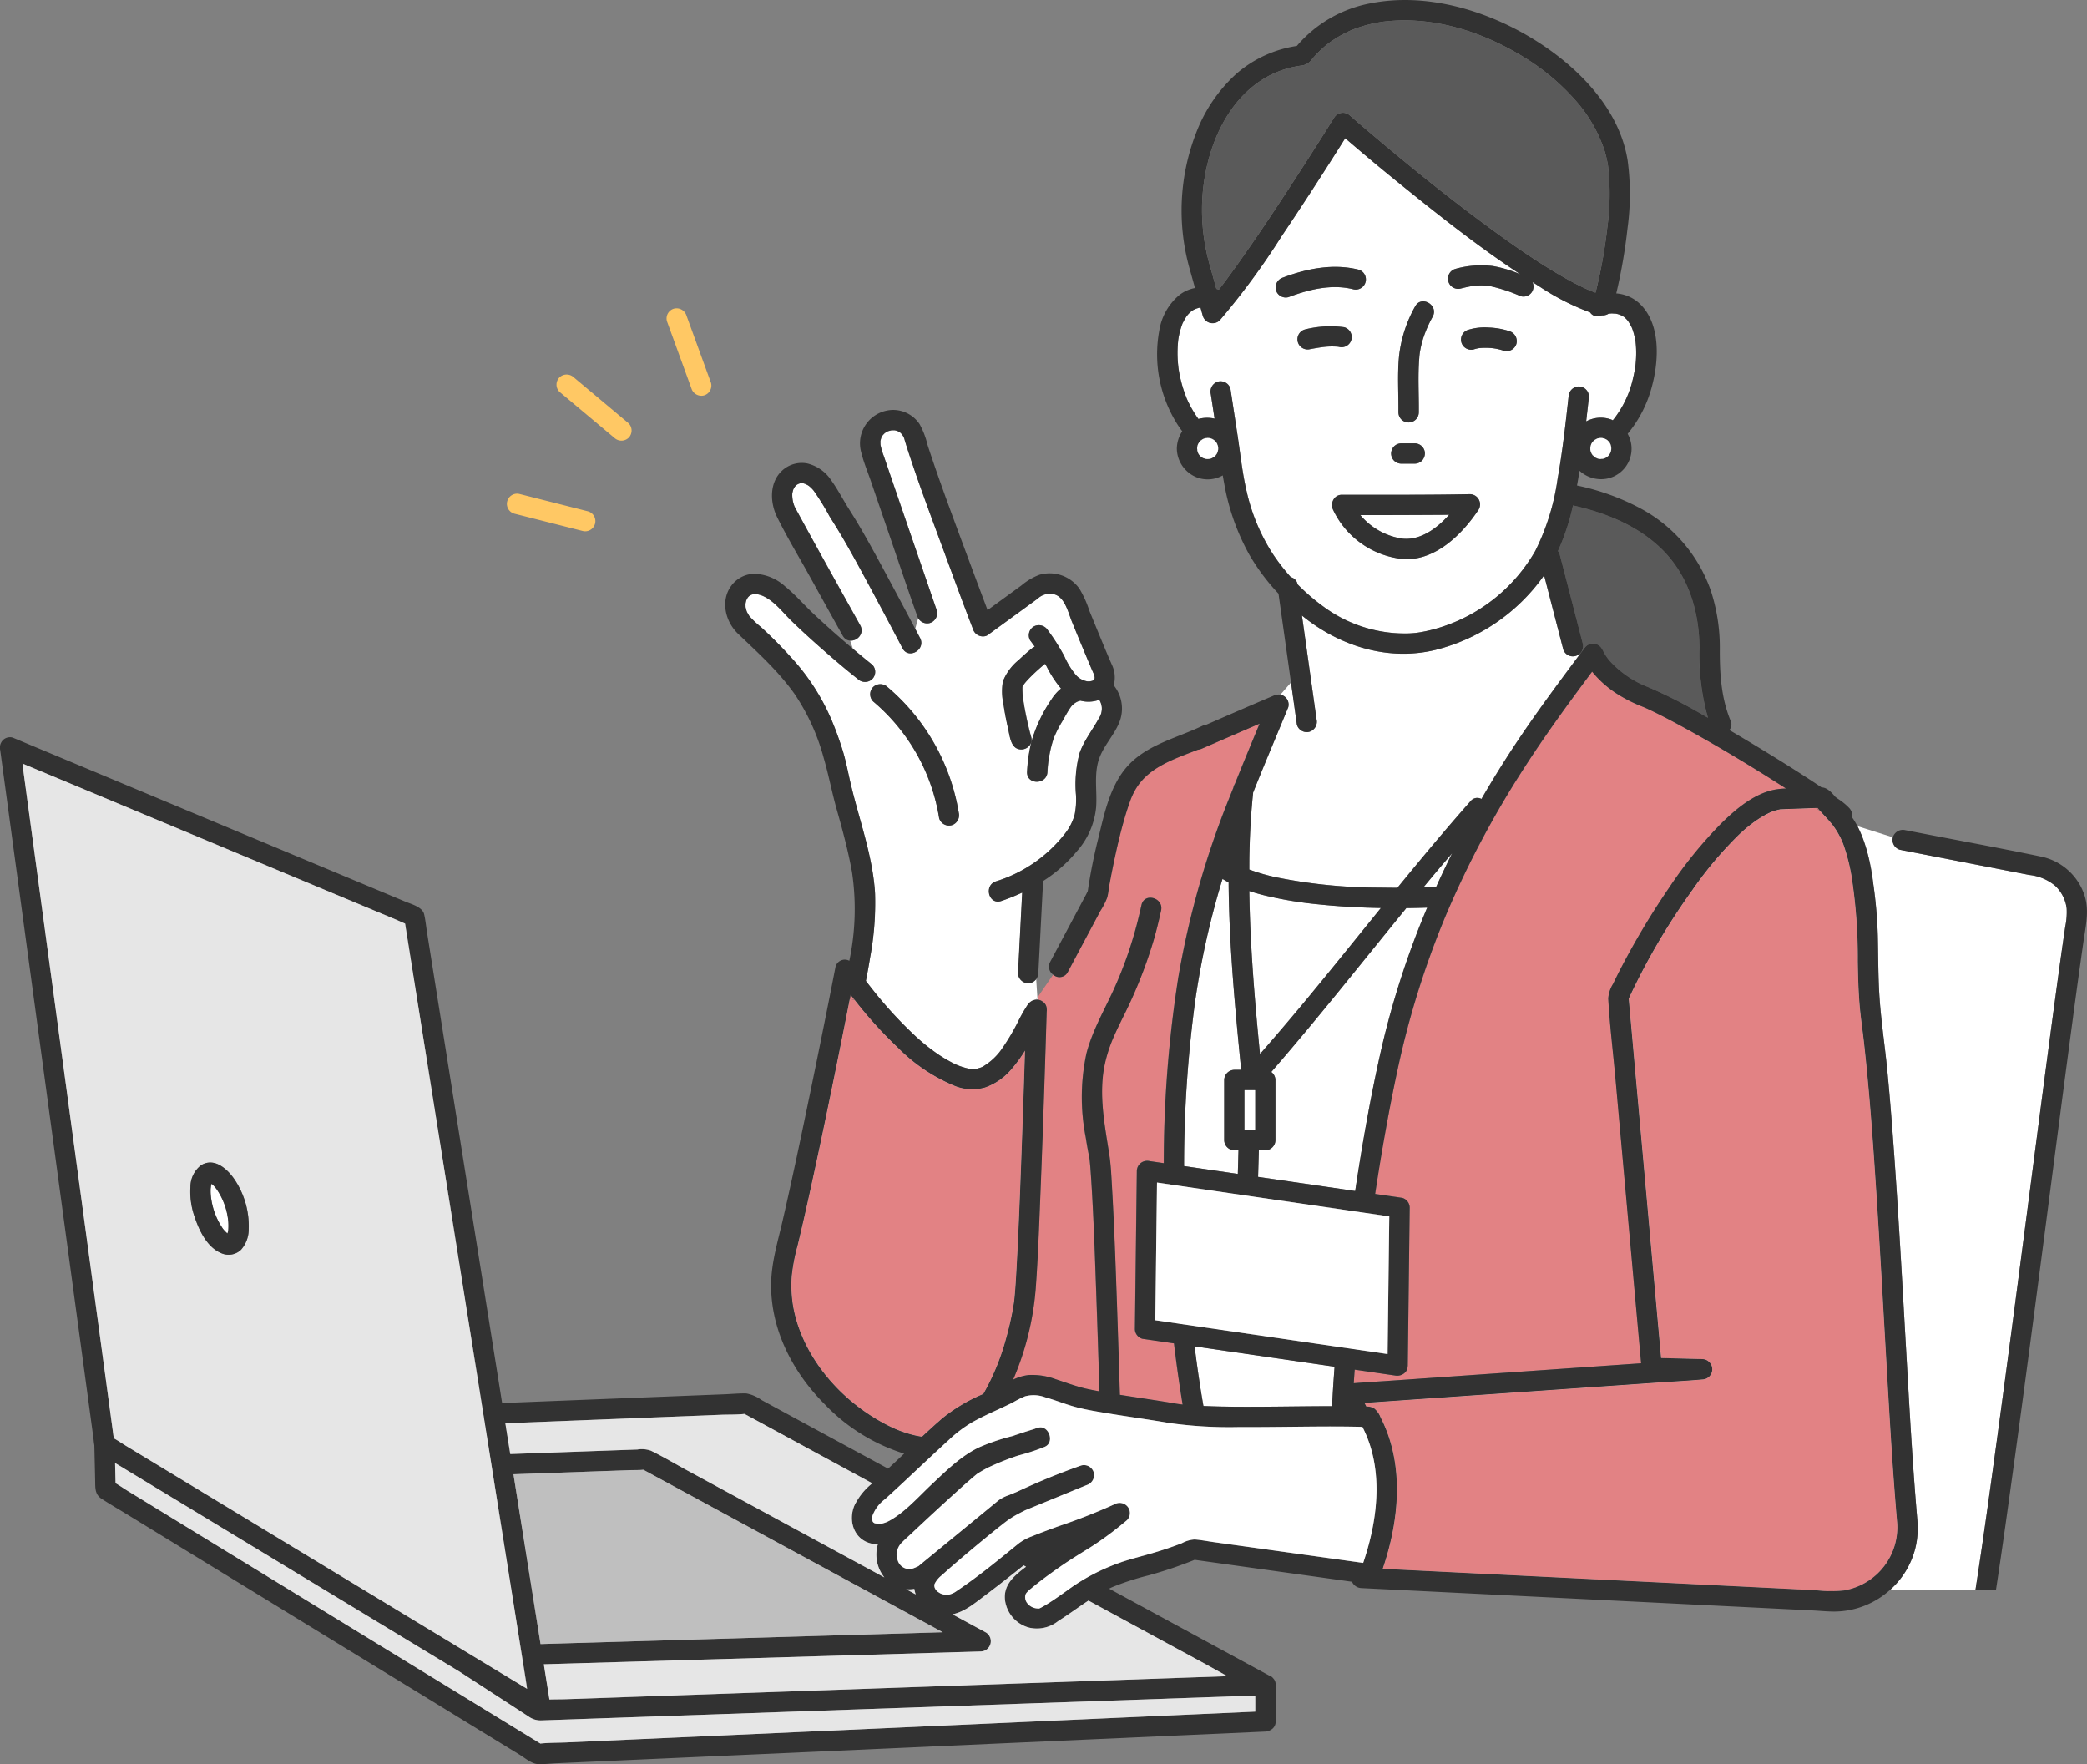 <svg id="sousa" xmlns="http://www.w3.org/2000/svg" xmlns:xlink="http://www.w3.org/1999/xlink" width="311.978" height="263.695" viewBox="0 0 311.978 263.695">
  <rect x="0" y="0" width="311.978" height="263.695" fill="#808080" stroke="none"/>
  <defs>
    <clipPath id="clip-path">
      <rect id="長方形_8" data-name="長方形 8" width="311.978" height="263.695" fill="none"/>
    </clipPath>
  </defs>
  <g id="グループ_10" data-name="グループ 10" clip-path="url(#clip-path)">
    <path id="パス_747" data-name="パス 747" d="M277.081,181.5a2.138,2.138,0,0,1-.612.164c-3.63,1.425-7.633,2.679-9.5,6.291a10.269,10.269,0,0,0-.716,1.7c-.292.813-.548,1.637-.787,2.467-.5,1.754-.928,3.53-1.316,5.313q-.485,2.223-.892,4.464c-.112.613-.16,1.275-.329,1.875a10.739,10.739,0,0,1-1.009,1.969l-1.974,3.7-1.6,3q-.652,1.223-1.3,2.446a1.4,1.4,0,0,1-2.183.4l-2.354,3.423.02.305a1.447,1.447,0,0,1,.613.2c.016.01.03.024.046.033a1.307,1.307,0,0,1,.7,1.112,1.406,1.406,0,0,1,0,.425c0,.088,0,.175-.008.262q-.159,5.3-.336,10.593-.281,8.479-.615,16.954c-.184,4.545-.347,9.1-.684,13.634a42.955,42.955,0,0,1-3.371,13.587,7.246,7.246,0,0,1,2.293-.685,10.05,10.05,0,0,1,4.074.627c1.524.491,3.02,1.067,4.586,1.42.645.145,1.3.269,1.948.388q-.234-7.7-.505-15.39c-.2-5.6-.386-11.205-.762-16.8-.051-.752-.1-1.5-.182-2.255-.012-.113-.026-.225-.038-.338l0-.01q-.317-1.585-.565-3.183a31.222,31.222,0,0,1,.1-12.5c.805-3.15,2.4-6.021,3.787-8.94a60.427,60.427,0,0,0,4.081-11.7q.191-.787.364-1.578c.417-1.916,3.349-1.1,2.934.809-.3,1.4-.64,2.788-1.027,4.165a69.648,69.648,0,0,1-4.668,11.789c-.356.728-.713,1.457-1.053,2.193-.086.189-.172.377-.256.566-.026.057-.137.313-.167.382l-.133.323c-.068.168-.134.336-.2.506a21.671,21.671,0,0,0-.714,2.228q-.144.557-.256,1.12-.057.291-.106.584c-.005.034-.049.323-.062.4-.539,4.1.254,8.1.882,12.134.25,1.6.318,3.243.413,4.863.347,5.963.551,11.936.759,17.906q.232,6.622.427,13.246c2.746.438,5.5.822,8.242,1.293.479.081.732.117,1.135.157q-.232-1.426-.447-2.848-.474-3.139-.846-6.293l-4.723-.687a1.53,1.53,0,0,1-1.117-1.467q.017-1.449.035-2.9.126-10.362.253-20.723a1.549,1.549,0,0,1,1.925-1.467l2.1.305a179.372,179.372,0,0,1,2.167-27.713,130.144,130.144,0,0,1,7.538-26.661c.229-.584.466-1.167.7-1.749a1.884,1.884,0,0,1,.244-.612c1.2-3,2.438-5.981,3.676-8.963q-4.322,1.861-8.636,3.74" transform="translate(-97.433 -69.593)" fill="#e28284"/>
    <path id="パス_748" data-name="パス 748" d="M346.386,126.461q-6.1.044-12.2.04a10.123,10.123,0,0,0,6.2,3.507c2.7.334,5.194-1.462,7.073-3.56-.357,0-.715.01-1.072.012" transform="translate(-130.832 -49.504)" fill="#fff"/>
    <path id="パス_749" data-name="パス 749" d="M195.119,124.3c-.047-.112-.032-.066-.011-.021l.011.021" transform="translate(-76.376 -48.634)" fill="#fff"/>
    <path id="パス_750" data-name="パス 750" d="M291.678,77.427c.085-.1.049-.061,0,0" transform="translate(-114.191 -30.288)" fill="#fff"/>
    <path id="パス_751" data-name="パス 751" d="M183.457,150.281c.068.189.026.057,0,0" transform="translate(-71.823 -58.834)" fill="#fff"/>
    <path id="パス_752" data-name="パス 752" d="M221.067,106.2c-.08-.071-.087-.06,0,0" transform="translate(-86.522 -41.559)" fill="#fff"/>
    <path id="パス_753" data-name="パス 753" d="M347.73,72.588a1.557,1.557,0,0,1,1.521-1.521,1.531,1.531,0,0,1,1.521,1.521q-.172,1.548-.348,3.1c-.023.2-.047.4-.07.6a4.578,4.578,0,0,1,3.688-.3c.1.038.2.091.294.135a8.069,8.069,0,0,0,.545-.713,15.226,15.226,0,0,0,2.5-5.654c.127-.526.226-1.056.31-1.59,0-.026.01-.075.016-.121.014-.122.029-.243.04-.365q.034-.338.054-.677a15.732,15.732,0,0,0,.016-1.58c-.009-.212-.022-.423-.041-.634-.01-.124-.025-.248-.038-.372V64.4l0-.013a11.944,11.944,0,0,0-.287-1.322c-.052-.18-.109-.358-.172-.534-.023-.066-.049-.13-.075-.2-.021-.05-.047-.113-.061-.139a8.694,8.694,0,0,0-.563-.959l-.01-.011c-.066-.071-.127-.145-.194-.215-.111-.115-.229-.218-.347-.327a.258.258,0,0,1-.018-.018l-.051-.028c-.054-.03-.105-.069-.159-.1-.076-.046-.351-.167-.388-.192a5.507,5.507,0,0,0-.661-.174c.053.023-.454-.026-.577-.023-.073,0-.335.027-.406.03l-.083.017a1.652,1.652,0,0,1-.979.242c-.063.02-.128.035-.192.057a1.3,1.3,0,0,1-1.569-.5,36.415,36.415,0,0,1-7.623-3.9c-.336-.207-.666-.425-1-.636a1.5,1.5,0,0,1-1.759,2.113,24.107,24.107,0,0,0-4.7-1.532l-.228-.032-.069-.007c-.172-.013-.344-.027-.518-.033a9.724,9.724,0,0,0-1.082.021c-.095.007-.19.015-.284.025l-.147.015-.268.039q-.157.026-.314.055c-.456.085-.908.192-1.358.307a1.522,1.522,0,0,1-.809-2.934,14.159,14.159,0,0,1,5.63-.431,18.733,18.733,0,0,1,4.09,1.23c-5.971-3.924-11.622-8.366-17.171-12.847q-4.553-3.676-9-7.488c-.28.444-.558.89-.839,1.334-2.84,4.485-5.725,8.943-8.692,13.346a109.366,109.366,0,0,1-9.221,12.533,1.534,1.534,0,0,1-2.543-.671l-.346-1.24c-.054.012-.11.018-.164.032-.17.043-.334.1-.5.149-.045.026-.315.139-.389.183-.108.063-.209.134-.313.2-.142.131-.287.257-.419.4-.074.078-.142.161-.211.243-.02.026-.04.052-.051.068-.094.144-.19.285-.277.433-.108.184-.2.374-.3.564-.033.066-.051.1-.063.118s-.019.06-.043.126a12.113,12.113,0,0,0-.4,1.331q-.084.356-.145.716c-.018.1-.033.2-.049.307l0,.01,0,.024a17.777,17.777,0,0,0-.064,3.049c.022.323.054.644.089.966,0,.03,0,.045.007.066s0,.008,0,.016c.017.116.034.232.053.349q.125.771.31,1.532.2.835.48,1.65c.092.271.193.539.295.807.006.015.091.224.1.257.024.057.049.113.074.169a17.094,17.094,0,0,0,1.647,2.859l.029.041a4.051,4.051,0,0,1,.433-.1,4.982,4.982,0,0,1,1.981.047q-.279-1.828-.558-3.656a1.561,1.561,0,0,1,1.062-1.872,1.533,1.533,0,0,1,1.872,1.063l.078.517q.494,3.237.987,6.472c.424,2.781.7,5.571,1.347,8.316a28.87,28.87,0,0,0,3.949,9.429,29.672,29.672,0,0,0,2.671,3.435,1.348,1.348,0,0,1,1,1.03l.005.036a30.7,30.7,0,0,0,3.885,3.342,20.5,20.5,0,0,0,9.976,3.887,20.993,20.993,0,0,0,2.512.117q.425-.01.85-.044.2-.016.406-.038l.287-.033.36-.055q.217-.036.433-.077.444-.083.885-.185c.644-.15,1.281-.328,1.911-.531a25.028,25.028,0,0,0,14.037-11.389,34.752,34.752,0,0,0,3.334-10.782c.731-4.064,1.182-8.169,1.637-12.27M322.39,66.51a19.557,19.557,0,0,1,2.4-7.41c.929-1.728,3.554-.189,2.628,1.536a18.379,18.379,0,0,0-1.462,3.357,14.436,14.436,0,0,0-.38,1.543,9.484,9.484,0,0,0-.169,1.305c-.218,2.7-.038,5.424-.068,8.125a1.522,1.522,0,0,1-3.043,0c.031-2.808-.18-5.657.1-8.456M321.33,80.5a1.137,1.137,0,0,1,.315-.489,1.567,1.567,0,0,1,1.075-.446h2.008a1.579,1.579,0,0,1,1.076.446,1.536,1.536,0,0,1,.445,1.075,1.149,1.149,0,0,1-.131.587,1.137,1.137,0,0,1-.315.489,1.569,1.569,0,0,1-1.076.445H322.72a1.58,1.58,0,0,1-1.075-.445,1.538,1.538,0,0,1-.446-1.076,1.143,1.143,0,0,1,.131-.586M305.849,57.72a1.533,1.533,0,0,1-1.872-1.062,1.564,1.564,0,0,1,1.062-1.871c3.574-1.351,7.527-2.124,11.3-1.181a1.522,1.522,0,0,1-.809,2.934c-3.2-.8-6.567,0-9.683,1.18m3.276,7.762a1.522,1.522,0,0,1-1.718-2.235,1.533,1.533,0,0,1,.909-.7,15.511,15.511,0,0,1,5.865-.337,1.522,1.522,0,0,1-.809,2.934c-.036-.008-.073-.012-.11-.019a10.9,10.9,0,0,0-2.463.076c-.56.081-1.118.178-1.676.28M334.29,89.453c-2.493,3.762-6.682,7.912-11.6,7.378a12.974,12.974,0,0,1-10.149-7.286,1.642,1.642,0,0,1,.2-1.8l.022-.024c.033-.033.066-.066.1-.1a1.414,1.414,0,0,1,.984-.364h1.919c5.735,0,11.474.027,17.207-.091a1.533,1.533,0,0,1,1.314,2.289m5.646-24.781a1.531,1.531,0,0,1-1.871,1.062,8.976,8.976,0,0,0-1.612-.377,9.912,9.912,0,0,0-2.107-.019,5.147,5.147,0,0,0-.8.194,1.522,1.522,0,0,1-.809-2.934,8.331,8.331,0,0,1,3.07-.34,11.194,11.194,0,0,1,3.066.543,1.559,1.559,0,0,1,1.062,1.871" transform="translate(-113.245 -13.298)" fill="#fff"/>
    <path id="パス_754" data-name="パス 754" d="M248.438,181.142c-.047.264.016.43-.006.227a1.086,1.086,0,0,1,.006-.227" transform="translate(-97.255 -70.916)" fill="#fff"/>
    <path id="パス_755" data-name="パス 755" d="M251.22,168.631a.085.085,0,0,0,.01-.035c0,.011,0,.019-.01.035" transform="translate(-98.352 -66.005)" fill="#fff"/>
    <path id="パス_756" data-name="パス 756" d="M253.118,180.421a.363.363,0,0,0-.027-.055l0,0c.01.019.021.039.031.059" transform="translate(-99.082 -70.611)" fill="#fff"/>
    <path id="パス_757" data-name="パス 757" d="M251.2,168.694v0h0Z" transform="translate(-98.342 -66.042)" fill="#fff"/>
    <path id="パス_758" data-name="パス 758" d="M251.215,168.55a.018.018,0,0,0,0,.008l0-.008" transform="translate(-98.348 -65.987)" fill="#fff"/>
    <path id="パス_759" data-name="パス 759" d="M353.82,152.344l-.423-1.633-2.433-9.4c-.046.066-.086.134-.132.2a28.23,28.23,0,0,1-16.161,10.971c-7.091,1.7-14.355-.623-19.9-5.153q1.089,7.75,2.179,15.5a1.562,1.562,0,0,1-1.062,1.872,1.531,1.531,0,0,1-1.871-1.063q-.177-1.254-.353-2.508-.267-1.893-.532-3.786l-1.583,1.819a1.515,1.515,0,0,1,1.162,1.879c-.114.279-.23.557-.344.835-1.636,3.966-3.319,7.926-4.906,11.916-.318,3.056-.492,6.125-.556,9.2-.016.77-.012,1.539-.016,2.308a28.365,28.365,0,0,0,4.151,1.187A77.664,77.664,0,0,0,326.4,188q1.313.025,2.63.027c3.572-4.373,7.185-8.714,10.932-12.947a1.282,1.282,0,0,1,1.628-.33q2.382-4.111,5-8.075c3.066-4.636,6.386-9.086,9.7-13.542l-.069-.062a1.488,1.488,0,0,1-2.414-.73" transform="translate(-120.147 -55.324)" fill="#fff"/>
    <path id="パス_760" data-name="パス 760" d="M403.878,145.293c-.063-5.257-1.62-10.385-5.2-14.15-3.6-3.787-8.6-5.843-13.709-6.98-.005.022-.01.045-.015.067a34.216,34.216,0,0,1-2.237,6.75,1.526,1.526,0,0,1,.29.59q.212.817.423,1.633l3.008,11.619a1.4,1.4,0,0,1-.52,1.538l.069.063.669-.9a1.532,1.532,0,0,1,2.682.172c-.024-.057-.028-.078.03.026.086.156.158.319.247.475.138.24.288.473.448.7.048.068.1.134.147.2l0,0c.127.155.256.309.389.458a15.1,15.1,0,0,0,5.591,3.759,71.77,71.77,0,0,1,7.41,3.71c.516.287,1.024.588,1.538.879a34.81,34.81,0,0,1-1.266-10.613" transform="translate(-149.833 -48.609)" fill="#5a5a5a"/>
    <path id="パス_761" data-name="パス 761" d="M252.67,174.251a22.791,22.791,0,0,1,2.862-5.88,6.7,6.7,0,0,1,1.429-1.627,16.574,16.574,0,0,1-2.136-3.27c-.08-.145-.163-.288-.244-.433-.653.534-1.286,1.1-1.89,1.683-.235.229-.466.461-.689.7-.092.1-.184.2-.274.3-.036.041-.153.182-.2.242s-.138.19-.162.226c-.056.086-.1.186-.161.268l0,0c-.005.015-.008.018-.013.029,0,.046-.005.093-.007.14,0,.089,0,.179,0,.268,0,.223.015.445.033.666.02.254.051.506.079.758v.007l.022.15c.019.129.039.258.059.387.179,1.117.406,2.226.661,3.328.094.405.191.811.3,1.213.032.119.071.237.1.357.006.025.009.039.013.055a2.368,2.368,0,0,1,.059.248c.056.059.109.12.167.178" transform="translate(-98.334 -63.83)" fill="#fff"/>
    <path id="パス_762" data-name="パス 762" d="M236.089,146.061c0,.007-.023-.03-.058-.08a4.71,4.71,0,0,1-2.818.127c-.13.041-.261.081-.389.128l-.078.028-.083.048a2.531,2.531,0,0,0-.923.811c-.436.632-.8,1.311-1.175,1.98a17.17,17.17,0,0,0-1.313,2.55,19.028,19.028,0,0,0-.964,5.107c-.084,1.954-3.126,1.958-3.043,0a23.121,23.121,0,0,1,.651-4.492c.039-.157.088-.312.132-.467-.058-.057-.111-.119-.167-.178a1.868,1.868,0,0,1,.05.209,1.416,1.416,0,0,1-.207.84,1.569,1.569,0,0,1-2.082.545c-.862-.5-1-1.944-1.2-2.823-.278-1.216-.525-2.441-.7-3.677a9.023,9.023,0,0,1-.1-3.475A7.773,7.773,0,0,1,224,140.025c.619-.6,1.265-1.169,1.934-1.709a2.065,2.065,0,0,1,.446-.271q-.33-.48-.684-.941a1.531,1.531,0,0,1,.546-2.081,1.571,1.571,0,0,1,2.081.546,30.023,30.023,0,0,1,2.488,3.92,11.674,11.674,0,0,0,1.735,2.811,2.933,2.933,0,0,0,1.64.918l.033.008h.026c.064,0,.129.009.194.008s.152-.007.228-.012c.038-.013.211-.046.268-.061l.061-.015a.362.362,0,0,1,.044-.029c.05-.029.1-.06.147-.09a1.041,1.041,0,0,0,.075-.087l.03-.052c-.008,0,.016-.065.037-.1,0-.039.006-.086.009-.131s-.021-.181-.04-.268a1.888,1.888,0,0,0-.063-.2c-.034-.078-.071-.156-.105-.234-.3-.671-.579-1.347-.863-2.023-.776-1.846-1.536-3.7-2.3-5.551-.58-1.417-1.029-3.564-2.509-4.114a2.627,2.627,0,0,0-2.631.587l-2.505,1.827-4.71,3.434,0,0a1.506,1.506,0,0,1-.6.349,1.566,1.566,0,0,1-1.872-1.062c-.024-.065-.049-.13-.074-.195-1.505-3.9-2.942-7.833-4.39-11.756-1.853-5.021-3.748-10.04-5.385-15.137-.121-.377-.235-.756-.352-1.135a1.961,1.961,0,0,0-.3-.707c-.028-.047-.117-.157-.145-.2-.075-.082-.152-.161-.234-.235l-.01-.009c-.068-.044-.135-.089-.206-.128-.055-.031-.142-.069-.181-.086-.089-.029-.177-.057-.267-.082-.049-.013-.1-.021-.152-.031-.142,0-.284,0-.425,0l-.054,0-.032.009c-.141.033-.279.072-.419.109l-.093.024c.009,0,.012,0,0,.008-.148.078-.288.159-.43.249-.055.035.11-.127-.083.072-.082.085-.166.166-.245.253-.04.058-.078.116-.114.177s-.069.127-.1.192c-.043.125-.075.249-.11.377a1.4,1.4,0,0,1-.041.136s.012.015.011.1c0,.155,0,.309.009.464a10.6,10.6,0,0,0,.5,1.694q2.255,6.617,4.536,13.224,1.692,4.927,3.386,9.852a1.536,1.536,0,0,1-1.062,1.872,1.52,1.52,0,0,1-1.718-.739c-.169.545-.311,1.082-.45,1.6.241.458.484.913.724,1.371.91,1.734-1.717,3.27-2.627,1.535q-3.039-5.791-6.156-11.543c-1.086-1.995-2.181-3.987-3.355-5.932-.462-.765-.941-1.519-1.413-2.278a36.529,36.529,0,0,0-2.349-3.8,4.887,4.887,0,0,0-.683-.687,3.1,3.1,0,0,0-.291-.186s-.285-.13-.289-.142c-.074-.024-.149-.047-.224-.069-.05-.015-.083-.025-.105-.033h-.064c-.094,0-.186,0-.28,0h-.026c-.021.006-.057.015-.11.026s-.18.063-.23.08c-.069.038-.138.075-.206.116a.32.32,0,0,1-.035.019l-.035.034c-.083.08-.165.161-.241.249l-.016.016c-.011.021-.022.043-.042.077-.06.108-.124.212-.175.324a.133.133,0,0,1-.01.021c-.007.028-.015.063-.029.115a4.4,4.4,0,0,0-.11.469,4.59,4.59,0,0,0,.178,1.477c.046.152.1.3.155.451.007.013.014.027.021.041.178.349.369.691.557,1.034,3.047,5.589,6.157,11.143,9.254,16.7a1.556,1.556,0,0,1-1.524,2.273l.42,1.225c.952.806,1.91,1.6,2.886,2.38a1.532,1.532,0,0,1,0,2.151,1.569,1.569,0,0,1-2.152,0c-1.811-1.44-3.576-2.942-5.315-4.468-1.557-1.365-3.089-2.76-4.578-4.2-1.365-1.322-2.67-3.119-4.49-3.837a4.455,4.455,0,0,0-.792-.2c.29.04-.742.07-.35,0-.109.02-.214.053-.323.078a.754.754,0,0,0-.1.038c-.061.032-.12.068-.178.1s-.147.107-.175.132-.1.114-.142.158c-.048.075-.1.149-.142.225-.019.032-.068.156-.089.208a1.357,1.357,0,0,0-.043.136c-.018.09-.039.179-.058.268,0,.06-.018.214-.017.246,0,.091,0,.183.006.274,0,.039,0,.06,0,.082s.01.036.017.071a4.591,4.591,0,0,0,.155.562l.021.057c.085.181.36.634.361.636a14.062,14.062,0,0,0,1.753,1.661c1.531,1.407,3.007,2.877,4.4,4.424A32.617,32.617,0,0,1,195.9,148.8a49.2,49.2,0,0,1,1.791,4.9c.476,1.595.776,3.219,1.156,4.836,1.282,5.453,3.294,10.741,3.641,16.386a44.542,44.542,0,0,1-.746,9.633c-.183,1.156-.395,2.308-.625,3.456l.267.35.044.057.082.106q.329.421.661.838a61.15,61.15,0,0,0,6.209,6.766A29.35,29.35,0,0,0,211.959,199a20.084,20.084,0,0,0,1.891,1.134,8.948,8.948,0,0,0,1.745.745q.5.16,1.006.269c.051.011.209.029.251.035.136.005.272.007.407,0a2.429,2.429,0,0,0,.8-.157,2.116,2.116,0,0,0,.683-.293,9.068,9.068,0,0,0,2.774-2.662,33.391,33.391,0,0,0,2.247-3.755,23.855,23.855,0,0,1,1.56-2.769c.024-.034.054-.063.08-.1s.044-.054.068-.08.066-.071.1-.1.06-.056.092-.081a1.589,1.589,0,0,1,.893-.375l.214-.311-.18-2.746a1.464,1.464,0,0,1-1.176.588,1.538,1.538,0,0,1-1.521-1.521q.044-.852.088-1.7.267-5.162.534-10.323a30.3,30.3,0,0,1-3.129,1.257c-1.861.632-2.652-2.308-.809-2.934a20.943,20.943,0,0,0,10.406-7.234,7.923,7.923,0,0,0,1.375-2.743,11.48,11.48,0,0,0,.205-2.855,18.145,18.145,0,0,1,.527-6.328c.663-1.908,1.912-3.427,2.865-5.175a2.953,2.953,0,0,0,.462-1.687,2.889,2.889,0,0,0-.329-1.039m-22.136,18.674a1.532,1.532,0,0,1-1.871-1.062,28.728,28.728,0,0,0-9.866-17.44,1.533,1.533,0,0,1,0-2.151,1.563,1.563,0,0,1,2.152,0,31.282,31.282,0,0,1,10.648,18.783,1.558,1.558,0,0,1-1.062,1.871" transform="translate(-71.693 -41.38)" fill="#fff"/>
    <path id="パス_763" data-name="パス 763" d="M481.766,259.821c1.357-10.4,2.7-20.8,4.107-31.187.483-3.571.972-7.141,1.5-10.705a10.52,10.52,0,0,0,.206-2.673,5.568,5.568,0,0,0-1.743-3.418,7.238,7.238,0,0,0-3.852-1.6l-19.325-3.765a1.533,1.533,0,0,1-1.064-1.859l-5.3-1.675a26.339,26.339,0,0,1,2.382,8.693,68.214,68.214,0,0,1,.666,7.721c.063,2.616.057,5.233.178,7.847.192,4.147.859,8.269,1.255,12.4.416,4.342.753,8.692,1.059,13.044.682,9.669,1.211,19.348,1.766,29.025.483,8.414.936,16.835,1.676,25.231a12.594,12.594,0,0,1-.357,4.12,12.355,12.355,0,0,1-3.773,6.112h12.794c1.169-7.565,2.212-15.151,3.246-22.734,1.565-11.482,3.075-23.041,4.581-34.581" transform="translate(-178.636 -79.451)" fill="#fff"/>
    <path id="パス_764" data-name="パス 764" d="M254.71,245.069l-.214.311a1.422,1.422,0,0,1,.234-.005Z" transform="translate(-99.634 -95.943)" fill="#fff"/>
    <path id="パス_765" data-name="パス 765" d="M294.788,339.649c1.807.083,3.616.109,5.424.118,3.65.016,7.3-.046,10.949-.075q1.429-.011,2.859-.012.073-1.457.165-2.912c.063-1,.136-1.99.211-2.985L298.4,331.456l-4.928-.717c.34,2.749.731,5.492,1.2,8.222.038.228.08.459.119.688" transform="translate(-114.894 -129.483)" fill="#fff"/>
    <path id="パス_766" data-name="パス 766" d="M290.87,258.834l8.041,1.17.1-3.529H298.4a1.543,1.543,0,0,1-1.521-1.521v-8.988a1.543,1.543,0,0,1,1.521-1.521h1.019c-.24-2.4-.477-4.8-.695-7.2-.624-6.9-1.139-13.862-1.182-20.816q-.466-.246-.913-.525a120.966,120.966,0,0,0-4.19,18.968,184.116,184.116,0,0,0-1.567,23.962" transform="translate(-113.874 -84.526)" fill="#fff"/>
    <path id="パス_767" data-name="パス 767" d="M311.657,248.727v8.988a1.539,1.539,0,0,1-1.521,1.521h-.956l-.117,3.969,8.807,1.282,5.71.831c1.074-7.118,2.314-14.223,3.914-21.24a128.121,128.121,0,0,1,6.85-21.121q-.928.033-1.857.05c-.419.008-.839.012-1.259.017-6.7,8.191-13.243,16.505-20.19,24.5a1.526,1.526,0,0,1,.618,1.207" transform="translate(-120.997 -87.287)" fill="#fff"/>
    <path id="パス_768" data-name="パス 768" d="M339.1,224.569c-1.313,6.123-2.4,12.3-3.336,18.491l4.048.589a1.531,1.531,0,0,1,1.117,1.466q-.017,1.45-.035,2.9-.127,10.362-.253,20.723c0,.035-.008.065-.011.1s-.008.069-.012.1a1.769,1.769,0,0,1-.027.177c0,.007,0,.016,0,.023-.009.03-.023.054-.032.083a1.357,1.357,0,0,1-.074.192,1.226,1.226,0,0,1-.076.126c-.023.035-.044.074-.07.107a1.69,1.69,0,0,1-1.619.556l-4.685-.682-1.326-.193q-.075,1.014-.143,2.028c1.886-.151,3.777-.258,5.663-.389l13.269-.921,15.262-1.059,8.772-.609-.2-2.211q-.862-9.515-1.718-19.032-.963-10.683-1.924-21.365c-.357-3.966-.853-7.948-1.073-11.925a4.725,4.725,0,0,1,.731-2.192c.669-1.407,1.388-2.791,2.132-4.16a115.3,115.3,0,0,1,6.212-10.168,64.771,64.771,0,0,1,7.757-9.586c2.22-2.189,4.978-4.542,8.143-5.125a10.931,10.931,0,0,1,1.6-.151c-5.369-3.445-10.852-6.742-16.463-9.768-1.226-.66-2.46-1.308-3.718-1.9q-.406-.193-.816-.376l-.3-.132-.054-.021a22.173,22.173,0,0,1-3.527-1.723,15.7,15.7,0,0,1-4.106-3.552c-3.572,4.78-7.088,9.6-10.307,14.624a144.054,144.054,0,0,0-11.527,21.735,130.074,130.074,0,0,0-7.259,23.219" transform="translate(-130.198 -64.593)" fill="#e28284"/>
    <path id="パス_769" data-name="パス 769" d="M301.859,211.042h0" transform="translate(-118.177 -82.622)" fill="#fff"/>
    <path id="パス_770" data-name="パス 770" d="M308.505,243.251q3.085-3.539,6.1-7.138c4.045-4.856,8-9.786,11.974-14.692-3.1-.052-6.209-.216-9.294-.54a58,58,0,0,1-8.185-1.364c-.73-.185-1.464-.394-2.191-.632.117,8.139.8,16.264,1.6,24.366" transform="translate(-120.154 -85.693)" fill="#fff"/>
    <path id="パス_771" data-name="パス 771" d="M351.58,214.648q1.142-2.548,2.391-5.044-1.731,2.025-3.44,4.066c-.288.346-.572.694-.859,1.041.572-.019,1.144-.04,1.715-.071a1.635,1.635,0,0,1,.192.009" transform="translate(-136.895 -82.059)" fill="#fff"/>
    <path id="パス_772" data-name="パス 772" d="M195.293,130.687q2.457,4.431,4.922,8.856c.952,1.711,3.581.178,2.627-1.536-3.1-5.561-6.208-11.115-9.254-16.7-.187-.343-.379-.685-.556-1.034l-.021-.041c-.058-.148-.11-.3-.156-.451a4.607,4.607,0,0,1-.178-1.477,4.258,4.258,0,0,1,.111-.469c.013-.052.023-.086.029-.114l.01-.021c.05-.113.115-.217.175-.324l.042-.078.015-.016a3.454,3.454,0,0,1,.242-.249l.034-.034a.373.373,0,0,0,.036-.019c.068-.041.136-.078.205-.116.051-.017.187-.072.231-.08s.088-.019.11-.026h.026c.094,0,.187,0,.281,0h.064c.023.009.055.019.105.033.075.022.15.044.224.069,0,.011.293.144.289.142a2.991,2.991,0,0,1,.291.186,4.847,4.847,0,0,1,.683.686,36.5,36.5,0,0,1,2.35,3.8c.471.759.95,1.513,1.412,2.279,1.174,1.944,2.269,3.936,3.355,5.931q3.127,5.745,6.156,11.543c.91,1.735,3.537.2,2.628-1.535q-2.826-5.383-5.716-10.733c-1.164-2.148-2.334-4.294-3.586-6.393-.476-.8-.973-1.585-1.465-2.375-.828-1.328-1.563-2.745-2.475-4.014a5.963,5.963,0,0,0-3.626-2.579,4.333,4.333,0,0,0-3.763,1.081c-1.914,1.779-1.82,4.755-.738,6.942,1.493,3.017,3.25,5.926,4.882,8.868m-2.306-10.5-.011-.021c-.021-.044-.037-.091.011.021" transform="translate(-74.245 -44.522)" fill="#323232"/>
    <path id="パス_773" data-name="パス 773" d="M249.229,141.835a4.46,4.46,0,0,0-.3-3.086c-.683-1.55-1.26-2.953-1.934-4.588q-.711-1.723-1.416-3.449a15.75,15.75,0,0,0-1.482-3.289,5.476,5.476,0,0,0-5.986-2.083,9.13,9.13,0,0,0-2.674,1.58l-5.077,3.7q-1.616-4.294-3.214-8.595c-1.983-5.356-4-10.711-5.771-16.141a11.817,11.817,0,0,0-1.193-3.089,4.781,4.781,0,0,0-3.882-2.1,5,5,0,0,0-4.818,6.369c.351,1.449.954,2.872,1.437,4.28q1.3,3.807,2.612,7.614c1.409,4.1,2.777,8.216,4.228,12.3.028.078.054.155.08.234a1.558,1.558,0,0,0,1.872,1.062,1.536,1.536,0,0,0,1.062-1.871q-1.694-4.926-3.387-9.853-2.271-6.61-4.536-13.225a10.559,10.559,0,0,1-.5-1.693c-.013-.155-.01-.309-.009-.464,0-.088-.006-.1-.011-.1.006-.016.018-.052.041-.137.033-.127.067-.252.109-.377.033-.064.066-.128.1-.192s.074-.118.114-.176c.078-.088.162-.169.245-.254.193-.2.027-.037.083-.072.141-.091.282-.172.43-.249.015-.008.012-.01,0-.009l.093-.024c.14-.038.277-.077.419-.11l.032-.009.054,0c.142,0,.284,0,.425,0a1.529,1.529,0,0,1,.152.031c.091.024.179.053.268.082.039.018.126.055.181.086s.138.084.205.128l.011.009c.082.075.159.155.234.236.029.038.118.149.146.2a1.966,1.966,0,0,1,.3.707c.116.378.231.758.352,1.135,1.637,5.1,3.532,10.117,5.385,15.137,1.448,3.924,2.884,7.855,4.39,11.756l.074.2a1.565,1.565,0,0,0,1.872,1.062,1.5,1.5,0,0,0,.6-.349l0,0,4.709-3.434,2.506-1.826a2.624,2.624,0,0,1,2.631-.588c1.48.55,1.929,2.7,2.509,4.113.759,1.854,1.519,3.706,2.3,5.552.284.676.566,1.353.863,2.023.035.078.071.156.105.234a2,2,0,0,1,.063.2c.019.087.032.223.04.268s-.007.092-.009.131c-.02.04-.044.1-.037.1-.01.016-.02.035-.03.052a1.04,1.04,0,0,1-.075.086c-.049.03-.1.062-.147.09a.457.457,0,0,0-.044.029l-.061.015c-.057.016-.229.048-.268.062-.076,0-.152.01-.228.012s-.129-.006-.193-.009h-.026l-.033-.009a2.928,2.928,0,0,1-1.64-.918,11.691,11.691,0,0,1-1.736-2.811,29.955,29.955,0,0,0-2.488-3.92,1.573,1.573,0,0,0-2.081-.546,1.531,1.531,0,0,0-.546,2.082c.236.306.464.621.684.94a2.077,2.077,0,0,0-.446.272c-.669.539-1.315,1.112-1.935,1.708a7.775,7.775,0,0,0-2.385,3.219,9.032,9.032,0,0,0,.1,3.475c.176,1.235.424,2.461.7,3.677.2.879.343,2.323,1.2,2.823a1.57,1.57,0,0,0,2.082-.546,1.414,1.414,0,0,0,.207-.84,2.114,2.114,0,0,0-.109-.457c0-.016-.007-.03-.013-.055-.029-.119-.069-.237-.1-.357-.108-.4-.205-.807-.3-1.213-.256-1.1-.483-2.211-.661-3.327q-.031-.193-.06-.386l-.022-.151v-.008c-.029-.252-.059-.5-.079-.757-.018-.221-.031-.444-.033-.666,0-.09,0-.179,0-.268,0-.046.006-.093.008-.139,0-.012.007-.015.012-.03l0,0c.061-.082.105-.183.162-.268.024-.037.119-.167.161-.227s.169-.2.2-.242q.134-.153.273-.3c.223-.24.454-.473.689-.7.6-.587,1.237-1.149,1.89-1.683.081.144.165.288.244.433a16.6,16.6,0,0,0,2.136,3.27,6.665,6.665,0,0,0-1.429,1.627,21.729,21.729,0,0,0-2.994,6.346,23.142,23.142,0,0,0-.652,4.493c-.084,1.958,2.959,1.954,3.043,0a16.731,16.731,0,0,1,.326-2.682,16.5,16.5,0,0,1,.639-2.425,17.083,17.083,0,0,1,1.313-2.55c.374-.671.739-1.348,1.175-1.981a2.546,2.546,0,0,1,.922-.812c.041-.022.064-.035.084-.047l.077-.027c.128-.048.259-.088.389-.128a4.71,4.71,0,0,0,2.818-.127c.035.05.063.088.058.08a2.515,2.515,0,0,1-.133,2.726c-.953,1.748-2.2,3.268-2.865,5.176a18.153,18.153,0,0,0-.526,6.327,11.49,11.49,0,0,1-.205,2.856,7.925,7.925,0,0,1-1.376,2.743,20.948,20.948,0,0,1-10.405,7.234c-1.844.626-1.053,3.565.809,2.934a30.169,30.169,0,0,0,3.129-1.257q-.267,5.161-.534,10.323-.045.853-.088,1.705a1.538,1.538,0,0,0,1.521,1.521,1.464,1.464,0,0,0,1.176-.588l-.377-5.775.377,5.775a1.676,1.676,0,0,0,.346-.933q.306-5.919.613-11.84.044-.853.088-1.705a1.246,1.246,0,0,0-.013-.2,21.442,21.442,0,0,0,5.037-4.42,11.549,11.549,0,0,0,2.91-6.6c.183-2.384-.349-4.844.413-7.162.654-1.99,2.2-3.522,3.008-5.44a5.516,5.516,0,0,0-.8-5.666m-31.951-37.769c-.086-.06-.08-.071,0,0m29,36.162c.009.019.018.037.026.056.042.105-.021-.046-.026-.056m-12.361,9.418a1.007,1.007,0,0,0-.006.227c.023.2-.041.037.006-.227m2.825-.472a.371.371,0,0,1,.027.056c-.01-.021-.021-.04-.031-.06l0,0m-1.155-7.1h0v0m.01-.08,0-.008,0,.008m.005.055c.005-.016.007-.024.01-.035,0,.011,0,.019-.01.035m10.57-.933c-.1.061-.01,0,.052-.043a.279.279,0,0,1-.052.043" transform="translate(-82.733 -39.42)" fill="#323232"/>
    <path id="パス_774" data-name="パス 774" d="M268.763,165.664c0,.011.067.162.026.057-.008-.019-.018-.038-.026-.057" transform="translate(-105.22 -64.857)" fill="#fff"/>
    <path id="パス_775" data-name="パス 775" d="M268.613,167.05c-.061.041-.155.1-.052.044a.288.288,0,0,0,.052-.044" transform="translate(-105.122 -65.399)" fill="#fff"/>
    <path id="パス_776" data-name="パス 776" d="M223.359,258.618a7,7,0,0,1-4.658-.3,25.776,25.776,0,0,1-8.384-5.681,63.163,63.163,0,0,1-6.462-7.137,1.732,1.732,0,0,1-.705-.144q-.9,4.57-1.824,9.138c-1.31,6.459-2.646,12.914-4.061,19.351-.621,2.825-1.255,5.649-1.937,8.46a27.924,27.924,0,0,0-.851,4.419,18.839,18.839,0,0,0,.224,4.746c1.115,6.023,5.043,11.359,9.775,14.935a28.953,28.953,0,0,0,3.574,2.314q.871.476,1.777.882c.368.164.886.371,1.5.577a16.6,16.6,0,0,0,1.654.464c.282.063.565.111.849.161l.057.01c-.005,0-.006,0,.009,0l.054,0c1.017-.95,2.043-1.891,3.1-2.8a25.444,25.444,0,0,1,6.06-3.583,35.022,35.022,0,0,0,3.4-8.278c.379-1.339.7-2.7.956-4.065q.081-.434.152-.87c.02-.127.04-.253.059-.38,0-.03.031-.217.043-.3.008-.064.018-.147.021-.177.013-.119.026-.239.037-.358.152-1.541.233-3.089.318-4.635.282-5.1.478-10.2.67-15.306q.3-7.9.546-15.8.018-.587.036-1.174a20.858,20.858,0,0,1-2.017,2.767,9.147,9.147,0,0,1-3.97,2.76" transform="translate(-76.115 -96.055)" fill="#fff"/>
    <path id="パス_777" data-name="パス 777" d="M223.359,258.618a7,7,0,0,1-4.658-.3,25.776,25.776,0,0,1-8.384-5.681,63.163,63.163,0,0,1-6.462-7.137,1.732,1.732,0,0,1-.705-.144q-.9,4.57-1.824,9.138c-1.31,6.459-2.646,12.914-4.061,19.351-.621,2.825-1.255,5.649-1.937,8.46a27.924,27.924,0,0,0-.851,4.419,18.839,18.839,0,0,0,.224,4.746c1.115,6.023,5.043,11.359,9.775,14.935a28.953,28.953,0,0,0,3.574,2.314q.871.476,1.777.882c.368.164.886.371,1.5.577a16.6,16.6,0,0,0,1.654.464c.282.063.565.111.849.161l.057.01c-.005,0-.006,0,.009,0l.054,0c1.017-.95,2.043-1.891,3.1-2.8a25.444,25.444,0,0,1,6.06-3.583,35.022,35.022,0,0,0,3.4-8.278c.379-1.339.7-2.7.956-4.065q.081-.434.152-.87c.02-.127.04-.253.059-.38,0-.03.031-.217.043-.3.008-.064.018-.147.021-.177.013-.119.026-.239.037-.358.152-1.541.233-3.089.318-4.635.282-5.1.478-10.2.67-15.306q.3-7.9.546-15.8.018-.587.036-1.174a20.858,20.858,0,0,1-2.017,2.767,9.147,9.147,0,0,1-3.97,2.76" transform="translate(-76.115 -96.055)" fill="#e28284"/>
    <path id="パス_778" data-name="パス 778" d="M208.888,244.352c-.04.2-.082.406-.122.609a1.723,1.723,0,0,0,.705.145c-.2-.251-.392-.5-.584-.753" transform="translate(-81.731 -95.663)" fill="#323232"/>
    <path id="パス_779" data-name="パス 779" d="M208.888,244.352c-.04.2-.082.406-.122.609a1.723,1.723,0,0,0,.705.145c-.2-.251-.392-.5-.584-.753" transform="translate(-81.731 -95.663)" fill="#e28284"/>
    <path id="パス_780" data-name="パス 780" d="M324.964,68.908a1.522,1.522,0,0,0,.809-2.934c-3.773-.943-7.726-.17-11.3,1.18a1.563,1.563,0,0,0-1.062,1.871,1.533,1.533,0,0,0,1.871,1.062c3.116-1.177,6.485-1.98,9.683-1.18" transform="translate(-122.677 -25.666)" fill="#323232"/>
    <path id="パス_781" data-name="パス 781" d="M343.513,90.651a1.522,1.522,0,0,0,3.043,0c.03-2.7-.152-5.429.068-8.125a9.46,9.46,0,0,1,.169-1.305,14.436,14.436,0,0,1,.38-1.543,18.319,18.319,0,0,1,1.462-3.358c.926-1.725-1.7-3.263-2.628-1.535a19.551,19.551,0,0,0-2.4,7.41c-.277,2.8-.066,5.648-.1,8.456" transform="translate(-134.465 -28.982)" fill="#323232"/>
    <path id="パス_782" data-name="パス 782" d="M343.268,111.948h2.008a1.569,1.569,0,0,0,1.075-.445,1.7,1.7,0,0,0,.446-1.076,1.538,1.538,0,0,0-.446-1.076,1.58,1.58,0,0,0-1.075-.445h-2.008a1.57,1.57,0,0,0-1.076.445,1.693,1.693,0,0,0-.445,1.076,1.537,1.537,0,0,0,.445,1.076,1.581,1.581,0,0,0,1.076.445" transform="translate(-133.792 -42.636)" fill="#323232"/>
    <path id="パス_783" data-name="パス 783" d="M347.84,121.39c-5.734.118-11.473.086-17.207.091h-1.919a1.41,1.41,0,0,0-.984.365c-.037.031-.071.064-.1.1l-.022.025a1.641,1.641,0,0,0-.2,1.8,12.974,12.974,0,0,0,10.149,7.286c4.922.534,9.111-3.615,11.6-7.378a1.532,1.532,0,0,0-1.314-2.289m-10.178,6.639a10.126,10.126,0,0,1-6.2-3.507q6.1,0,12.2-.04c.357,0,.715-.01,1.072-.013-1.879,2.1-4.371,3.894-7.073,3.56" transform="translate(-128.108 -47.523)" fill="#323232"/>
    <path id="パス_784" data-name="パス 784" d="M144.333,100.608l1.01.846a1.554,1.554,0,0,0,2.151,0,1.539,1.539,0,0,0,0-2.151l-7.183-6.021-1.01-.846a1.555,1.555,0,0,0-2.152,0,1.539,1.539,0,0,0,0,2.151l7.183,6.021" transform="translate(-53.521 -36.019)" fill="#ffc864"/>
    <path id="パス_785" data-name="パス 785" d="M166.983,86.431l.461,1.264a1.562,1.562,0,0,0,1.872,1.062,1.534,1.534,0,0,0,1.062-1.871l-3.2-8.78-.461-1.264a1.561,1.561,0,0,0-1.871-1.062,1.533,1.533,0,0,0-1.062,1.871l3.2,8.78" transform="translate(-64.092 -29.646)" fill="#ffc864"/>
    <path id="パス_786" data-name="パス 786" d="M125.6,124.258l8.975,2.273,1.261.319a1.522,1.522,0,0,0,.809-2.934l-8.975-2.273-1.261-.32a1.522,1.522,0,0,0-.809,2.934" transform="translate(-48.736 -47.479)" fill="#ffc864"/>
    <path id="パス_787" data-name="パス 787" d="M324.8,83.189c.037.007.073.012.11.019a1.522,1.522,0,1,0,.809-2.934,15.5,15.5,0,0,0-5.865.337,1.532,1.532,0,0,0-.91.7,1.522,1.522,0,0,0,1.718,2.235c.557-.1,1.115-.2,1.675-.279a10.866,10.866,0,0,1,2.463-.077" transform="translate(-124.785 -31.361)" fill="#323232"/>
    <path id="パス_788" data-name="パス 788" d="M366.119,80.992a11.217,11.217,0,0,0-3.066-.543,8.344,8.344,0,0,0-3.07.34,1.522,1.522,0,0,0,.809,2.934,5.146,5.146,0,0,1,.8-.194,9.911,9.911,0,0,1,2.107.019,8.976,8.976,0,0,1,1.612.377,1.531,1.531,0,0,0,1.871-1.062,1.559,1.559,0,0,0-1.062-1.871" transform="translate(-140.491 -31.489)" fill="#323232"/>
    <path id="パス_789" data-name="パス 789" d="M216.365,168.5a1.563,1.563,0,0,0-2.152,0,1.534,1.534,0,0,0,0,2.152,28.725,28.725,0,0,1,9.866,17.44,1.532,1.532,0,0,0,1.871,1.062,1.558,1.558,0,0,0,1.062-1.871A31.279,31.279,0,0,0,216.365,168.5" transform="translate(-83.691 -65.799)" fill="#323232"/>
    <path id="パス_790" data-name="パス 790" d="M414.825,305.163q-.1-1.125-.19-2.252c-.6-7.356-1.011-14.726-1.435-22.093-.481-8.365-.942-16.73-1.49-25.09-.488-7.442-1.013-14.889-1.846-22.3-.186-1.656-.433-3.306-.591-4.964-.224-2.347-.281-4.707-.319-7.062a79.829,79.829,0,0,0-.927-12.659,28.034,28.034,0,0,0-1.147-4.565q-.089-.248-.185-.494c-.012-.031-.063-.155-.091-.223l-.115-.256q-.084-.18-.173-.358a11.987,11.987,0,0,0-.7-1.21c-.13-.2-.27-.386-.406-.578l-.007-.01,0,0c-.057-.068-.112-.139-.169-.207-.259-.315-.531-.617-.806-.917s-.573-.621-.855-.934q-.353-.247-.71-.492l-2.458.088-2.152.077c-.213.007-.428.024-.641.023l-.05,0-.042.012c-.285.069-.568.132-.848.223-.135.044-.268.092-.4.141l-.155.061,0,0a13.811,13.811,0,0,0-1.711.938,20.575,20.575,0,0,0-3.326,2.718,56.527,56.527,0,0,0-6.739,8.081,99.64,99.64,0,0,0-9.442,16.139q.238,2.645.476,5.29,1.181,13.125,2.364,26.251,1,11.09,2,22.18l6.163.152a1.522,1.522,0,0,1,0,3.043l-.1.007c-2.141.19-4.294.3-6.438.447l-13.269.921-15.263,1.059-12.667.879-2.766.192c.1.184.189.369.284.553a2.218,2.218,0,0,1,1.107.226,3.155,3.155,0,0,1,1.012,1.392c3.6,6.977,2.8,15.386.316,22.628.129.008.258.018.387.024l7.079.35,20.837,1.031,22.05,1.092,14.373.711a19.891,19.891,0,0,0,4.317.031,9.578,9.578,0,0,0,7.862-10.284" transform="translate(-131.229 -77.709)" fill="#fff"/>
    <path id="パス_791" data-name="パス 791" d="M414.825,305.163q-.1-1.125-.19-2.252c-.6-7.356-1.011-14.726-1.435-22.093-.481-8.365-.942-16.73-1.49-25.09-.488-7.442-1.013-14.889-1.846-22.3-.186-1.656-.433-3.306-.591-4.964-.224-2.347-.281-4.707-.319-7.062a79.829,79.829,0,0,0-.927-12.659,28.034,28.034,0,0,0-1.147-4.565q-.089-.248-.185-.494c-.012-.031-.063-.155-.091-.223l-.115-.256q-.084-.18-.173-.358a11.987,11.987,0,0,0-.7-1.21c-.13-.2-.27-.386-.406-.578l-.007-.01,0,0c-.057-.068-.112-.139-.169-.207-.259-.315-.531-.617-.806-.917s-.573-.621-.855-.934q-.353-.247-.71-.492l-2.458.088-2.152.077c-.213.007-.428.024-.641.023l-.05,0-.042.012c-.285.069-.568.132-.848.223-.135.044-.268.092-.4.141l-.155.061,0,0a13.811,13.811,0,0,0-1.711.938,20.575,20.575,0,0,0-3.326,2.718,56.527,56.527,0,0,0-6.739,8.081,99.64,99.64,0,0,0-9.442,16.139q.238,2.645.476,5.29,1.181,13.125,2.364,26.251,1,11.09,2,22.18l6.163.152a1.522,1.522,0,0,1,0,3.043l-.1.007c-2.141.19-4.294.3-6.438.447l-13.269.921-15.263,1.059-12.667.879-2.766.192c.1.184.189.369.284.553a2.218,2.218,0,0,1,1.107.226,3.155,3.155,0,0,1,1.012,1.392c3.6,6.977,2.8,15.386.316,22.628.129.008.258.018.387.024l7.079.35,20.837,1.031,22.05,1.092,14.373.711a19.891,19.891,0,0,0,4.317.031,9.578,9.578,0,0,0,7.862-10.284" transform="translate(-131.229 -77.709)" fill="#e28284"/>
    <path id="パス_792" data-name="パス 792" d="M446.343,198.476l-.279.01q.357.244.71.492c-.147-.164-.287-.335-.43-.5" transform="translate(-174.632 -77.703)" fill="#323232"/>
    <path id="パス_793" data-name="パス 793" d="M446.343,198.476l-.279.01q.357.244.71.492c-.147-.164-.287-.335-.43-.5" transform="translate(-174.632 -77.703)" fill="#e28284"/>
    <path id="パス_794" data-name="パス 794" d="M286.638,227.455c-.739-8.4-1.193-16.818-1.676-25.232-.555-9.677-1.084-19.356-1.766-29.025-.307-4.351-.643-8.7-1.059-13.044-.4-4.132-1.064-8.254-1.255-12.4-.121-2.614-.115-5.231-.178-7.847a68.221,68.221,0,0,0-.666-7.721c-.455-3.287-1.108-6.781-2.917-9.629-.078-.124-.164-.242-.246-.362a1.728,1.728,0,0,0-.41-1.379,9.034,9.034,0,0,0-1.673-1.378c-.138-.1-.279-.2-.418-.3-.58-.695-1.251-1.4-2.009-1.431h-.058c-.134-.09-.266-.181-.4-.27-2.821-1.879-5.7-3.676-8.591-5.439q-2.386-1.454-4.8-2.869a1.294,1.294,0,0,0,.235-1.271c-1.452-3.458-1.671-7.051-1.665-10.75a27.182,27.182,0,0,0-1.383-8.935,22.272,22.272,0,0,0-10.54-12.211,35.258,35.258,0,0,0-9.42-3.386q.2-1.1.377-2.2a4.762,4.762,0,0,0,4.115,1.17,4.559,4.559,0,0,0,3.077-6.7,18.333,18.333,0,0,0,3.615-7.036c1.047-3.851,1.371-9.356-1.784-12.384a5.714,5.714,0,0,0-3.534-1.567,81.259,81.259,0,0,0,1.685-9.741,37.835,37.835,0,0,0,.018-10.112c-1.256-7.969-7.758-14.343-14.385-18.335C221.83,1.4,212.966-1.165,204.69.527a19.057,19.057,0,0,0-10.833,6.341,17.757,17.757,0,0,0-9.041,4.162,22.9,22.9,0,0,0-5.977,8.747,32.075,32.075,0,0,0-.975,20.51l.772,2.766a5.533,5.533,0,0,0-2.246.974,8.655,8.655,0,0,0-3.085,5.339,19.561,19.561,0,0,0,2.786,14.2q.3.462.64.9a4.821,4.821,0,0,0-.811,2.583,4.7,4.7,0,0,0,3.1,4.354,4.59,4.59,0,0,0,3.766-.339c.075.452.154.9.24,1.351a33.769,33.769,0,0,0,3.751,10.537,31.5,31.5,0,0,0,4.341,5.79q.934,6.644,1.868,13.287l1.289-1.482-1.289,1.482q.267,1.893.532,3.786l.352,2.509a1.531,1.531,0,0,0,1.872,1.062,1.563,1.563,0,0,0,1.062-1.872l-2.18-15.5c5.542,4.53,12.806,6.849,19.9,5.153A28.236,28.236,0,0,0,230.685,86.19c.046-.065.086-.134.132-.2l2.433,9.4q.211.816.423,1.633a1.522,1.522,0,0,0,2.934-.809L233.6,84.593q-.211-.816-.423-1.633a1.529,1.529,0,0,0-.29-.59,34.135,34.135,0,0,0,2.237-6.75c.005-.022.01-.044.015-.067,5.112,1.137,10.108,3.192,13.71,6.98,3.579,3.765,5.136,8.893,5.2,14.15a34.809,34.809,0,0,0,1.266,10.613c-.514-.291-1.022-.593-1.538-.879a71.77,71.77,0,0,0-7.41-3.71,15.1,15.1,0,0,1-5.59-3.759c-.134-.149-.262-.3-.389-.458l0,0c-.05-.067-.1-.133-.147-.2-.16-.226-.311-.459-.448-.7-.088-.156-.161-.319-.247-.475-.057-.1-.054-.083-.03-.026a1.532,1.532,0,0,0-2.682-.172c-3.54,4.758-7.1,9.493-10.373,14.442q-2.621,3.963-5,8.075a1.283,1.283,0,0,0-1.628.33c-3.747,4.233-7.36,8.573-10.932,12.947-.877,0-1.754-.01-2.629-.027a77.57,77.57,0,0,1-15.363-1.517,28.32,28.32,0,0,1-4.151-1.187c0-.769,0-1.538.016-2.307.064-3.072.237-6.14.556-9.2,1.588-3.991,3.271-7.95,4.906-11.916l.345-.836a1.5,1.5,0,0,0-.545-1.6,1.479,1.479,0,0,0-.616-.279l-3.293,3.786,3.293-3.786a1.846,1.846,0,0,0-1.073.161c-3.346,1.42-6.678,2.869-10.01,4.319a1.872,1.872,0,0,0-.587.172c-4.04,1.939-8.743,2.879-11.659,6.577-2.187,2.774-3.014,6.51-3.818,9.878a79.952,79.952,0,0,0-1.647,8.133c-.005.041-.026.114-.036.178-.106.189-.2.39-.3.573q-.879,1.65-1.759,3.3l-3.535,6.632a1.481,1.481,0,0,0,.444,1.94l2.021-2.941-2.021,2.941a1.4,1.4,0,0,0,2.183-.4l1.3-2.446,1.6-3q.988-1.851,1.974-3.7a10.779,10.779,0,0,0,1.01-1.969c.169-.6.217-1.263.329-1.876q.41-2.239.892-4.464c.388-1.782.812-3.559,1.316-5.313.239-.829.495-1.655.787-2.467a10.248,10.248,0,0,1,.716-1.7c1.866-3.612,5.869-4.866,9.5-6.291a2.12,2.12,0,0,0,.612-.165q4.315-1.876,8.636-3.74c-1.238,2.982-2.474,5.967-3.676,8.963a1.917,1.917,0,0,0-.244.612c-.232.583-.469,1.165-.7,1.75a130.14,130.14,0,0,0-7.538,26.66,179.45,179.45,0,0,0-2.167,27.714l-2.1-.305a1.548,1.548,0,0,0-1.925,1.466q-.127,10.362-.253,20.723-.018,1.45-.035,2.9a1.53,1.53,0,0,0,1.117,1.466l4.723.687q.378,3.153.846,6.293.214,1.421.447,2.848c-.4-.041-.657-.077-1.135-.157-2.741-.471-5.495-.856-8.242-1.294q-.2-6.623-.427-13.245c-.209-5.97-.413-11.943-.76-17.907-.094-1.619-.162-3.257-.412-4.863-.629-4.037-1.421-8.031-.883-12.134.013-.077.057-.366.062-.4q.049-.293.106-.584.111-.564.256-1.12a21.684,21.684,0,0,1,.714-2.229c.065-.169.13-.338.2-.506l.133-.323c.03-.068.141-.324.167-.381q.126-.284.256-.566c.339-.737.7-1.465,1.052-2.193a69.722,69.722,0,0,0,4.668-11.789c.386-1.378.722-2.767,1.026-4.165.415-1.909-2.517-2.724-2.934-.809q-.173.792-.364,1.578a60.491,60.491,0,0,1-4.082,11.7c-1.383,2.92-2.981,5.789-3.787,8.94a31.219,31.219,0,0,0-.1,12.5q.246,1.6.565,3.183l0,.01c.013.113.027.226.038.339.079.75.131,1.5.182,2.254.375,5.591.559,11.2.762,16.8q.279,7.695.505,15.39c-.652-.119-1.3-.242-1.948-.388-1.566-.353-3.061-.929-4.586-1.421a10.06,10.06,0,0,0-4.074-.627,7.252,7.252,0,0,0-2.293.685,42.963,42.963,0,0,0,3.371-13.587c.337-4.536.5-9.089.684-13.633q.343-8.476.616-16.955.175-5.3.335-10.592c0-.088.005-.175.008-.262a1.429,1.429,0,0,0,0-.426,1.306,1.306,0,0,0-.7-1.112c-.016-.01-.029-.024-.045-.034a1.46,1.46,0,0,0-.614-.2l.349,5.35-.349-5.35a1.361,1.361,0,0,0-.234.005l-2.191,3.187,2.191-3.187a1.592,1.592,0,0,0-.893.375c-.032.026-.062.053-.092.081s-.069.068-.1.1-.047.052-.068.08-.056.061-.08.1a23.9,23.9,0,0,0-1.56,2.769,33.432,33.432,0,0,1-2.248,3.755,9.057,9.057,0,0,1-2.774,2.663,2.143,2.143,0,0,1-.683.293,2.421,2.421,0,0,1-.8.156c-.136.006-.272,0-.408,0-.042-.007-.2-.025-.251-.035q-.509-.11-1.006-.27a8.89,8.89,0,0,1-1.744-.745,19.894,19.894,0,0,1-1.892-1.134,29.289,29.289,0,0,1-3.574-2.88,61.258,61.258,0,0,1-6.208-6.766q-.333-.417-.661-.838l-.082-.106-.044-.058-.266-.349c.23-1.149.442-2.3.625-3.457a44.577,44.577,0,0,0,.745-9.633c-.347-5.645-2.359-10.933-3.641-16.386-.38-1.617-.68-3.241-1.156-4.836a49.049,49.049,0,0,0-1.791-4.9,32.614,32.614,0,0,0-6.069-9.252c-1.389-1.548-2.865-3.018-4.4-4.425a14.016,14.016,0,0,1-1.752-1.661s-.276-.455-.361-.635l-.02-.058a4.487,4.487,0,0,1-.155-.562c-.007-.034-.012-.049-.017-.071s0-.043,0-.082c0-.091,0-.183-.006-.274,0-.032.013-.185.016-.245.019-.089.04-.178.058-.268a1.228,1.228,0,0,1,.044-.137c.021-.051.069-.175.089-.208q.069-.113.142-.225c.038-.043.111-.131.142-.158s.131-.1.175-.132c.059-.036.117-.071.179-.1a.74.74,0,0,1,.1-.037c.108-.026.213-.058.323-.078-.391.072.64.042.35,0a4.5,4.5,0,0,1,.792.2c1.82.718,3.125,2.515,4.49,3.837,1.488,1.44,3.021,2.834,4.577,4.2,1.74,1.526,3.5,3.027,5.316,4.468a1.569,1.569,0,0,0,2.151,0,1.532,1.532,0,0,0,0-2.152c-1.574-1.252-3.112-2.553-4.631-3.871q-2.109-1.829-4.15-3.737c-1.429-1.343-2.737-2.879-4.263-4.109a7.191,7.191,0,0,0-4.623-1.873,4.385,4.385,0,0,0-3.423,1.817c-1.631,2.234-.867,5.34,1.026,7.148,3.007,2.875,6.078,5.64,8.494,9.061a31.931,31.931,0,0,1,4.325,9.545c.743,2.544,1.226,5.155,1.949,7.708.87,3.075,1.706,6.17,2.27,9.318a37.447,37.447,0,0,1-.4,13.251,1.431,1.431,0,0,0-2.069.932q-.908,4.664-1.849,9.322-1.944,9.679-4,19.336c-.673,3.131-1.359,6.26-2.082,9.379-.708,3.056-1.634,6.091-1.688,9.251-.117,6.878,3.245,13.327,8.033,18.1a27.912,27.912,0,0,0,11.847,7.354q-.723.685-1.447,1.369c-.314.294-.632.583-.946.876L119.225,212.2l-5.376-2.917a5.71,5.71,0,0,0-2.3-.993c-1.057-.023-2.133.084-3.189.126l-7.141.281-22.324.879-3.837.152-.907-5.689L69.9,177.394q-1.847-11.576-3.694-23.152-1.182-7.412-2.365-14.823c-.145-.909-.229-1.856-.439-2.753-.254-1.084-1.877-1.5-2.816-1.889l-17.676-7.386L18.467,117.18,2.687,110.586l-.785-.328a1.487,1.487,0,0,0-1.48.391,1.607,1.607,0,0,0-.391,1.48q.534,3.945,1.069,7.889l2.665,19.671q1.725,12.728,3.45,25.458,1.711,12.627,3.422,25.254,1.291,9.526,2.582,19.054l.725,5.349c.056.414.078.831.158,1.219q.06,2.6.121,5.211c.026,1.089-.089,2.123.946,2.794,1.29.835,2.626,1.608,3.937,2.41L37.823,237.9l23.494,14.383L77.68,262.3c.773.473,1.8,1.372,2.757,1.4s1.919-.086,2.866-.128l16.551-.74,25.444-1.138,27.7-1.239,23.371-1.045,12.244-.548.558-.025a1.526,1.526,0,0,0,.745-.227,1.374,1.374,0,0,0,.776-1.294v-5.423c0-.019,0-.038,0-.057a1.281,1.281,0,0,0-.369-.963,1.255,1.255,0,0,0-.63-.429l-8.148-4.423L165.8,237.475c.149-.072.294-.149.445-.217a38.875,38.875,0,0,1,5.417-1.763,62.537,62.537,0,0,0,6.922-2.331l8.309,1.158,14.212,1.979,1,.14a1.6,1.6,0,0,0,1.383.946l8.914.441,20.477,1.014,22.644,1.121,15.412.763c1.106.055,2.244.175,3.349.169a12.527,12.527,0,0,0,8.22-3.209h0a12.354,12.354,0,0,0,3.773-6.112,12.576,12.576,0,0,0,.357-4.119M240.855,67.041c0,.06,0,.119-.007.179-.031.106-.044.229-.075.33-.012.04-.03.082-.047.124-.066.116-.132.229-.2.341-.033.035-.064.073-.1.107s-.076.075-.115.112l-.01.008.071-.04c-.036.02-.07.044-.1.068a.665.665,0,0,1-.061.04,1.857,1.857,0,0,1-.172.113c-.042.024-.086.045-.129.069-.116.035-.229.069-.346.1.023,0,.044,0,.072,0a.594.594,0,0,0-.121.009.315.315,0,0,1-.1.006c-.117,0-.232,0-.349-.009-.066-.015-.133-.029-.2-.047-.049-.013-.1-.03-.144-.046.016.011.027.015.046.03a.532.532,0,0,0-.06-.035l-.077-.025c-.082-.026-.089-.054-.043-.043a1.92,1.92,0,0,1-.176-.092c-.029-.018-.056-.038-.084-.057-.065-.064-.133-.141-.2-.215.04.058.013.071-.04-.009-.017-.027-.034-.053-.051-.078s-.026-.029-.04-.038c.016.012.021.02.035.031-.026-.039-.052-.078-.077-.117s-.054-.092-.078-.139l.015.066a.888.888,0,0,0-.032-.1.523.523,0,0,1-.033-.106,1.725,1.725,0,0,1-.061-.184c-.012-.046-.021-.092-.031-.139a3.237,3.237,0,0,1,0-.384l-.017.067c.01-.038.016-.078.023-.117a.454.454,0,0,1,.032-.126c.025-.092.052-.184.082-.276.035-.064.067-.129.1-.192.024-.039.049-.076.074-.114-.013.01-.016.016-.032.028.014-.01.026-.027.04-.04l.028-.044c.05-.079.091-.1.085-.071a1.73,1.73,0,0,1,.124-.137c.016-.015.057-.046.089-.071.109-.069.246-.124.352-.2.05-.018.1-.035.152-.049s.152-.032.229-.047.209-.013.245-.012c.055,0,.111,0,.166.007.139.035.274.073.41.116.065.035.133.068.2.1.046.028.092.057.137.086l.01.007h0c.094.092.186.185.278.278.034.051.069.1.1.154s.069.127.1.189c.039.125.073.249.1.375,0-.03,0-.049,0-.091a.746.746,0,0,0,0,.11c0,.015.009.03.013.045.016.066.006.109,0,.1,0,.031.007.063.007.092M179.715,29.99c.341-7.192,3.394-15.141,9.95-18.648a14.774,14.774,0,0,1,4.888-1.54,2.207,2.207,0,0,0,1.588-.968q.421-.5.879-.958.393-.4.813-.767c.332-.293.65-.551.857-.7a17.989,17.989,0,0,1,2.04-1.282c.342-.182.691-.349,1.044-.512a2.451,2.451,0,0,1,.279-.122c.216-.088.434-.17.654-.25a19.626,19.626,0,0,1,2.329-.682q.58-.132,1.166-.232c.527-.09.487-.085,1.023-.142,6.956-.738,13.969,1.437,19.944,4.982a33.636,33.636,0,0,1,8.081,6.546,21.513,21.513,0,0,1,4.631,7.884,17.131,17.131,0,0,1,.5,2.222,37.171,37.171,0,0,1-.127,9.3,74.249,74.249,0,0,1-1.742,9.622c-.04-.014-.08-.026-.12-.04-.276-.1-.548-.208-.821-.318l-.252-.11q-.264-.117-.526-.24c-1.433-.671-2.818-1.443-4.176-2.253-3.4-2.027-6.65-4.3-9.841-6.636-5.928-4.341-11.64-8.95-17.326-13.751-1.218-1.028-2.433-2.06-3.632-3.109a1.544,1.544,0,0,0-2.389.308q-2.444,3.929-4.963,7.811c-3.154,4.887-6.354,9.753-9.741,14.484q-.665.928-1.344,1.848c-.352.475-.9,1.2-1.14,1.513l-.03.038c-.126-.038-.253-.074-.38-.107l-.977-3.5a30.115,30.115,0,0,1-1.141-9.69m-2.228,17.149c.049-.061.085-.1,0,0m4.607,20.124a.439.439,0,0,1-.032.126c-.024.092-.052.184-.081.276-.035.063-.068.129-.1.192-.023.039-.049.077-.074.114.013-.01.016-.017.032-.028-.014.01-.026.027-.04.04l-.028.044c-.049.079-.091.1-.085.071a1.619,1.619,0,0,1-.124.137c-.015.015-.057.046-.088.071-.11.069-.247.124-.353.2-.05.017-.1.035-.152.049s-.152.032-.229.047-.209.012-.245.012c-.055,0-.111,0-.166-.008-.139-.035-.274-.072-.41-.114-.065-.036-.134-.068-.2-.105-.046-.028-.092-.057-.137-.086l-.01-.007h0q-.141-.139-.278-.278c-.034-.051-.069-.1-.1-.154s-.069-.126-.1-.189c-.039-.125-.072-.249-.1-.375,0,.029,0,.05,0,.091a.831.831,0,0,0,0-.11c0-.015-.009-.03-.013-.045-.016-.067-.007-.109,0-.1,0-.032-.006-.063-.007-.092,0-.06,0-.119.007-.179.031-.106.044-.229.075-.331.012-.04.03-.082.047-.123.066-.117.133-.229.2-.342.033-.035.065-.073.1-.107s.076-.075.116-.112l.01-.008-.071.04c.036-.02.07-.044.1-.068a.522.522,0,0,1,.063-.04,1.98,1.98,0,0,1,.172-.113c.043-.024.086-.045.129-.068.116-.035.229-.07.347-.1l-.072,0a.688.688,0,0,0,.12-.009.32.32,0,0,1,.1-.007c.117,0,.233,0,.349.01.066.015.133.029.2.047.049.013.1.03.144.046a.541.541,0,0,1-.046-.03.5.5,0,0,0,.061.035l.077.025c.081.026.089.054.042.043a1.714,1.714,0,0,1,.176.091c.029.018.057.038.084.058.065.064.133.141.2.215-.04-.058-.013-.071.04.009l.051.078c.013.011.026.028.04.038-.016-.012-.021-.02-.035-.031.026.039.052.077.077.117s.054.092.078.139c-.005-.021-.01-.039-.016-.066.008.035.021.068.032.1a.471.471,0,0,1,.033.105,1.87,1.87,0,0,1,.061.184c.012.046.021.092.03.139a2.994,2.994,0,0,1,0,.384c.005-.022.01-.04.017-.067-.01.038-.016.078-.023.117m52.391-7.973c-.456,4.1-.907,8.206-1.637,12.269a34.751,34.751,0,0,1-3.334,10.783,25.028,25.028,0,0,1-14.037,11.389c-.629.2-1.267.381-1.911.53q-.441.1-.885.186c-.144.027-.288.052-.433.077l-.36.055-.287.033q-.2.021-.406.038c-.283.023-.567.038-.85.044a20.742,20.742,0,0,1-2.512-.117,20.488,20.488,0,0,1-9.975-3.886,30.75,30.75,0,0,1-3.885-3.342c0-.012,0-.024,0-.036a1.349,1.349,0,0,0-1-1.03,29.735,29.735,0,0,1-2.671-3.435,28.861,28.861,0,0,1-3.948-9.429c-.646-2.745-.923-5.536-1.347-8.317l-.988-6.471-.079-.517a1.532,1.532,0,0,0-1.871-1.062A1.56,1.56,0,0,0,181,58.923q.279,1.828.558,3.657a4.97,4.97,0,0,0-1.981-.047,4.05,4.05,0,0,0-.433.1l-.029-.041a17.145,17.145,0,0,1-1.647-2.859c-.026-.056-.05-.113-.074-.169-.013-.033-.1-.243-.1-.257-.1-.268-.2-.535-.295-.807q-.277-.814-.48-1.65-.184-.759-.31-1.532-.027-.173-.053-.348l0-.016c0-.021,0-.035-.007-.066-.035-.322-.068-.643-.089-.967a17.716,17.716,0,0,1,.064-3.049c0-.011,0-.013,0-.023l0-.01c.016-.1.032-.2.049-.307q.062-.36.145-.716a12.011,12.011,0,0,1,.405-1.331c.024-.066.035-.1.043-.126s.03-.052.063-.118c.1-.19.19-.38.3-.564.087-.148.184-.29.277-.433.011-.016.03-.042.051-.068.069-.082.138-.165.212-.243.133-.142.276-.268.419-.4.1-.068.206-.139.313-.2.074-.043.344-.156.389-.183.165-.054.329-.106.5-.15.054-.013.11-.02.164-.031l.346,1.24a1.534,1.534,0,0,0,2.543.671,109.369,109.369,0,0,0,9.221-12.533c2.967-4.4,5.852-8.86,8.692-13.346.281-.444.559-.889.839-1.334q4.431,3.824,9,7.488c5.548,4.48,11.2,8.922,17.171,12.847a18.738,18.738,0,0,0-4.09-1.23,14.159,14.159,0,0,0-5.631.43,1.522,1.522,0,0,0,.809,2.934c.45-.115.9-.221,1.358-.307.1-.02.209-.038.314-.055-.009,0,.2-.029.268-.039l.147-.016c.094-.01.189-.018.284-.024a9.44,9.44,0,0,1,1.082-.021c.173.006.346.02.518.033l.068.007.228.032a24.107,24.107,0,0,1,4.7,1.532,1.5,1.5,0,0,0,1.759-2.113c.334.211.664.428,1,.636a36.444,36.444,0,0,0,7.623,3.9,1.3,1.3,0,0,0,1.569.5c.063-.021.128-.037.191-.057a1.648,1.648,0,0,0,.98-.242l.082-.016c.072,0,.333-.029.406-.03.124,0,.63.045.577.023a5.288,5.288,0,0,1,.661.174c.037.024.313.146.388.192.054.032.1.071.159.1l.051.028a.256.256,0,0,0,.018.018c.117.108.237.212.347.327.067.069.128.145.194.215l.01.01a8.607,8.607,0,0,1,.563.96c.014.026.041.089.061.139s.051.13.075.2c.063.176.12.354.172.534a11.967,11.967,0,0,1,.287,1.321l0,.013v.009c.013.124.027.248.038.372q.027.317.041.634a15.378,15.378,0,0,1-.016,1.58c-.013.226-.032.452-.054.677-.012.122-.026.243-.041.365-.006.046-.013.1-.016.121-.085.534-.184,1.064-.31,1.59a15.22,15.22,0,0,1-2.5,5.654,8.067,8.067,0,0,1-.545.713c-.1-.044-.192-.1-.294-.135a4.578,4.578,0,0,0-3.688.3c.024-.2.047-.4.07-.6q.179-1.547.348-3.1a1.531,1.531,0,0,0-1.521-1.521,1.557,1.557,0,0,0-1.521,1.521M111.634,91.447c.026.057.068.189,0,0m116.058,23.575c3.218-5.028,6.735-9.844,10.307-14.624a15.7,15.7,0,0,0,4.106,3.552,22.174,22.174,0,0,0,3.527,1.723l.054.021.3.132q.41.183.816.376c1.258.6,2.492,1.244,3.718,1.9,5.61,3.026,11.094,6.324,16.463,9.768a10.931,10.931,0,0,0-1.6.151c-3.165.582-5.923,2.936-8.143,5.125a64.772,64.772,0,0,0-7.757,9.586,115.21,115.21,0,0,0-6.212,10.169c-.744,1.369-1.462,2.752-2.132,4.159a4.725,4.725,0,0,0-.731,2.192c.22,3.977.716,7.959,1.073,11.925q.961,10.682,1.924,21.365.858,9.515,1.718,19.032l.2,2.211-8.772.609L221.3,205.456l-13.269.921c-1.886.131-3.777.238-5.663.389q.067-1.015.143-2.029l1.326.193,4.685.682a1.69,1.69,0,0,0,1.619-.556c.026-.033.047-.071.07-.107a1.231,1.231,0,0,0,.076-.126,1.36,1.36,0,0,0,.074-.192c.01-.029.024-.053.032-.083,0-.007,0-.016,0-.023a1.761,1.761,0,0,0,.027-.177c0-.035.011-.069.012-.1s.01-.064.011-.1q.127-10.362.253-20.723.017-1.449.035-2.9a1.531,1.531,0,0,0-1.117-1.466l-4.048-.589c.94-6.193,2.023-12.368,3.336-18.491a130.072,130.072,0,0,1,7.259-23.219,144.052,144.052,0,0,1,11.527-21.735m-14.057,16.589q1.7-2.045,3.44-4.065-1.244,2.5-2.391,5.045a1.635,1.635,0,0,0-.192-.009c-.571.031-1.143.052-1.715.071.287-.347.571-.7.859-1.041m-3.4,4.127c.419,0,.839-.009,1.258-.017q.928-.017,1.857-.05a128.115,128.115,0,0,0-6.85,21.12c-1.6,7.018-2.84,14.123-3.914,21.241l-5.71-.831-8.807-1.281.117-3.97h.956a1.538,1.538,0,0,0,1.521-1.521v-8.988a1.528,1.528,0,0,0-.618-1.207c6.947-7.991,13.488-16.3,20.19-24.5m-21.287-1.913a57.994,57.994,0,0,0,8.185,1.364c3.086.324,6.189.488,9.294.54-3.978,4.906-7.929,9.835-11.974,14.692q-3,3.607-6.1,7.138c-.793-8.1-1.479-16.226-1.6-24.366.727.238,1.46.447,2.191.632m-2.9,29.136h1.573v5.946h-1.573Zm-2.362-34.542h0m-5.121,21.928a120.952,120.952,0,0,1,4.19-18.968q.446.279.913.525c.043,6.953.558,13.916,1.182,20.815.218,2.4.455,4.8.695,7.2h-1.019A1.544,1.544,0,0,0,183,161.441v8.988a1.543,1.543,0,0,0,1.521,1.521h.617l-.1,3.529L177,174.309a184.1,184.1,0,0,1,1.567-23.962m-2.307,47.519-3.552-.517.237-19.421q.006-.578.014-1.156L183.8,178.35l20.33,2.957,3.552.517q-.119,9.71-.237,19.42-.007.578-.014,1.156l-10.842-1.577-20.329-2.958M199.5,204.3q-.113,1.491-.211,2.985-.093,1.456-.165,2.912-1.429,0-2.858.012c-3.65.029-7.3.091-10.949.075-1.808-.009-3.618-.035-5.424-.118-.039-.229-.08-.459-.119-.688-.464-2.73-.856-5.473-1.2-8.222l4.928.717L199.5,204.3m-65.789,9.242q-.906-.4-1.777-.882a28.95,28.95,0,0,1-3.574-2.314c-4.732-3.576-8.66-8.912-9.775-14.935a18.839,18.839,0,0,1-.224-4.746,27.854,27.854,0,0,1,.851-4.419c.682-2.811,1.316-5.635,1.937-8.46,1.415-6.437,2.75-12.892,4.061-19.351q.926-4.567,1.824-9.138c.04-.2.082-.406.122-.609.192.253.388.5.584.753a63.107,63.107,0,0,0,6.462,7.137,25.767,25.767,0,0,0,8.384,5.681,7,7,0,0,0,4.658.3,9.152,9.152,0,0,0,3.97-2.76,20.86,20.86,0,0,0,2.017-2.767q-.019.587-.036,1.174-.254,7.9-.546,15.8c-.192,5.1-.388,10.207-.67,15.306-.085,1.546-.167,3.094-.318,4.635-.012.12-.024.239-.037.358,0,.03-.013.113-.021.177-.012.082-.038.268-.043.3-.019.127-.039.253-.059.38q-.071.435-.152.87c-.255,1.369-.577,2.725-.956,4.065a35.022,35.022,0,0,1-3.4,8.278,25.459,25.459,0,0,0-6.061,3.583c-1.053.907-2.079,1.847-3.1,2.8l-.054,0c-.015,0-.014,0-.009,0l-.057-.01c-.284-.05-.568-.1-.849-.161a16.592,16.592,0,0,1-1.654-.464c-.615-.206-1.133-.413-1.5-.577m-57.82-.806,23.938-.943,7.888-.311c1.17-.046,2.4,0,3.567-.131l7.291,3.957,11.818,6.413a9.633,9.633,0,0,0-2.68,3.341c-.973,2.341-.005,5.167,2.663,5.695a5,5,0,0,0,.846.087,5.457,5.457,0,0,0,.977,4.945l-2.234-1.212-14.753-8.007-12.428-6.744c-1.826-.991-3.629-2.073-5.5-2.984a4.118,4.118,0,0,0-2.01-.167l-3.89.138-13.467.478-1.646.058-.734-4.6.352-.013m63.783,30.569,1.258.683-1.282.037-16.733.49-20.25.593-17.519.513-4.345.127q-1.328-8.324-2.657-16.65-.7-4.363-1.392-8.726l12.538-.445,4.825-.171c.669-.024,1.384.013,2.058-.058l4.559,2.474,11.983,6.5,14.425,7.828,12.532,6.8m-4.205-5.742a4.659,4.659,0,0,0,1.208-.056,4.151,4.151,0,0,0,.21.826l-1.418-.77M16.708,212.754,15.684,205.2q-.761-5.615-1.522-11.231-.928-6.854-1.857-13.708l-2.024-14.94L8.226,150.161q-.953-7.032-1.905-14.065L4.7,124.146q-.582-4.3-1.164-8.591c-.063-.469-.119-.941-.174-1.414L7.092,115.7,21.5,121.72l17.442,7.288,15.142,6.327,4.967,2.076c.5.209,1,.443,1.507.656l.394,2.472q.687,4.3,1.373,8.607,1.021,6.4,2.042,12.794l2.481,15.547Q68.21,186,69.568,194.514L72.31,211.7l2.558,16.027,2.161,13.547,1.555,9.748c.075.472.145.947.214,1.422L75.09,250.2l-15.606-9.453-18.8-11.389L24.427,219.51l-5.379-3.258c-.675-.409-1.345-.867-2.038-1.263q-.152-1.117-.3-2.234m170.939,43.1-9.308.417-26,1.163-31.448,1.406-27.165,1.215-8.937.4c-1.321.059-2.688.03-4.007.171l-6.058-3.708-15.458-9.463-18.618-11.4-16.158-9.891L19.2,222.929c-.636-.389-1.269-.839-1.924-1.221q-.035-1.5-.07-3.006c.208.122.417.243.622.368l6.874,4.164,20.608,12.483,21.538,13.047,1.868,1.132,10.273,6.673a3.062,3.062,0,0,0,1.922.6l4.071-.141,17.708-.616,25.258-.878,26.783-.932,22.3-.775,10.614-.369Zm-8.764-7.82c1.532.831,3.056,1.684,4.584,2.528l-5.15.179-26.046.906-31.314,1.089-27.209.946-8.954.311c-.876.03-1.774.022-2.666.048l-.84-5.263,10.781-.316,16.218-.475,16.85-.493,13.932-.408,7.225-.212.324-.01a1.533,1.533,0,0,0,.768-2.835l-5.009-2.718c1.8-.365,3.324-1.651,4.835-2.786,1.942-1.459,3.851-2.961,5.747-4.478l.057-.05.361.2c-.192.149-.39.29-.581.441-1.467,1.166-2.774,2.445-2.573,4.487a4.895,4.895,0,0,0,3.615,4.176,5.1,5.1,0,0,0,4.324-.965c1.56-.982,3.024-2.072,4.545-3.075l16.173,8.776m-23.508-7.608.029-.012c.186-.075.06-.018-.029.012m48.4-6.8-7.915-1.1-14.378-2c-.957-.133-1.926-.327-2.89-.4a4.523,4.523,0,0,0-1.913.552q-.777.3-1.563.577c-.943.33-1.895.632-2.853.912-1.536.449-3.092.835-4.614,1.331a30.057,30.057,0,0,0-8.136,4.247c-1.166.828-2.335,1.673-3.578,2.383-.127.072-.256.142-.385.211-.034.018-.172.08-.217.1a.062.062,0,0,1-.026,0h0c-.075,0-.208-.009-.24-.012a2.01,2.01,0,0,1-1.4-.654,1.446,1.446,0,0,1-.424-1.183.914.914,0,0,1,.184-.475,4.317,4.317,0,0,1,.71-.671c1.386-1.162,2.856-2.225,4.34-3.259s3.029-1.967,4.564-2.928a48.518,48.518,0,0,0,4.615-3.361c.27-.216.538-.434.8-.656a1.511,1.511,0,0,0,.119-2,1.544,1.544,0,0,0-1.962-.392,87.859,87.859,0,0,1-8.274,3.25c-1.375.5-2.75,1-4.1,1.553a7.531,7.531,0,0,0-2,1.088c-3.011,2.438-5.994,4.917-9.217,7.068a3,3,0,0,1-1.345.586,2.4,2.4,0,0,1-1.088-.2c-.1-.048-.469-.3-.387-.231a1.523,1.523,0,0,1-.386-.429.963.963,0,0,1-.13-.738,3.719,3.719,0,0,1,1.114-1.344c.691-.639,1.4-1.257,2.115-1.871q2.635-2.271,5.342-4.457.59-.476,1.183-.949l.476-.376.279-.217c.037-.029.018-.015,0,0l.1-.077a14.3,14.3,0,0,1,1.93-1.225c.342-.182.686-.357,1.031-.529l9.182-3.764a1.57,1.57,0,0,0,1.062-1.871,1.534,1.534,0,0,0-1.871-1.062,99.944,99.944,0,0,0-9.585,3.928l-1.292.53a5.623,5.623,0,0,0-1.443.722c-.421.338-.835.686-1.253,1.028l-5.5,4.514-4.866,3.992c-.153.125-.3.265-.462.378-.127.089,0-.035.058-.066a4.367,4.367,0,0,1-1,.427,1.827,1.827,0,0,1-2.1-1.263,2.208,2.208,0,0,1-.04-1.583,2.547,2.547,0,0,1,.649-1.074c.465-.473.97-.914,1.454-1.368q3.075-2.883,6.188-5.727c.933-.848,1.869-1.695,2.826-2.517.174-.149.349-.3.525-.444l.209-.172.052-.044.084-.052a17.12,17.12,0,0,1,1.7-.956,39.032,39.032,0,0,1,4.375-1.739,32.165,32.165,0,0,0,3.647-1.17l0-.006a3.649,3.649,0,0,0,.366-.147c1.534-.731.431-3.437-1.172-2.78-.068.028-.138.051-.206.077.424-.206-.083.014-.274.072q-.559.172-1.115.347c-.706.225-1.408.461-2.108.7a31.284,31.284,0,0,0-4.97,1.675c-2.688,1.264-4.93,3.5-7.073,5.506-1.948,1.829-3.925,4.081-6.169,5.368a4.443,4.443,0,0,1-1.517.577,2.928,2.928,0,0,1-.53.01c.252.018-.337-.128-.29-.074a2.321,2.321,0,0,1-.224-.127l-.009,0c-.01-.015-.018-.026-.035-.047a.506.506,0,0,0-.049-.051c-.018-.029-.037-.06-.054-.091-.012-.063-.048-.212-.071-.281,0-.086-.011-.231-.011-.224a.484.484,0,0,0,0-.113c.006-.022.013-.052.023-.095a5.468,5.468,0,0,1,1.942-2.612q1.546-1.4,3.066-2.826c2.15-2.011,4.288-4.035,6.463-6.019a18.938,18.938,0,0,1,3.512-2.648c1.322-.744,2.707-1.369,4.082-2.006.661-.306,1.321-.614,1.972-.94a15.088,15.088,0,0,1,1.8-.911,4.871,4.871,0,0,1,2.979.125c1.563.435,3.064,1.061,4.634,1.478,1.605.427,3.264.684,4.9.955,3.032.5,6.077.912,9.106,1.432a64.483,64.483,0,0,0,10.376.6c4.284.021,8.567-.068,12.85-.085,1.868-.007,3.737.005,5.6.054,3.227,6.258,2.334,13.828.115,20.333m71.954,4.111a19.932,19.932,0,0,1-4.317-.031L257.044,237l-22.05-1.091-20.837-1.031-7.079-.35c-.128-.006-.258-.016-.387-.024,2.479-7.242,3.282-15.65-.316-22.627a3.157,3.157,0,0,0-1.012-1.392,2.218,2.218,0,0,0-1.107-.225c-.094-.184-.187-.369-.284-.553l2.766-.192,12.667-.879,15.262-1.059,13.269-.921c2.144-.149,4.3-.257,6.438-.447l.1-.007a1.522,1.522,0,0,0,0-3.043L248.306,203q-1.008-11.089-2-22.179-1.183-13.125-2.364-26.251-.237-2.645-.476-5.291a99.634,99.634,0,0,1,9.442-16.138,56.567,56.567,0,0,1,6.739-8.082,20.585,20.585,0,0,1,3.327-2.718,13.917,13.917,0,0,1,1.711-.938h0c.051-.021.1-.042.155-.061.133-.049.267-.1.4-.141.279-.091.563-.154.848-.223l.042-.011c.017,0,.025,0,.05,0,.214,0,.428-.015.641-.023l2.152-.077,2.458-.088.279-.01c.144.167.283.337.43.5.282.314.57.623.855.934s.547.6.806.917c.057.069.111.139.169.208l0,0,.007.011c.136.192.276.381.406.578a11.928,11.928,0,0,1,.7,1.209q.089.178.173.358l.115.255c.028.068.079.192.091.223q.1.246.185.495a28.027,28.027,0,0,1,1.147,4.564,79.837,79.837,0,0,1,.927,12.66c.039,2.356.1,4.715.319,7.062.158,1.658.406,3.308.591,4.964.833,7.413,1.358,14.86,1.846,22.3.548,8.36,1.008,16.727,1.49,25.091.424,7.367.839,14.737,1.435,22.093q.09,1.126.19,2.252a9.578,9.578,0,0,1-7.862,10.284" transform="translate(0 0)" fill="#323232"/>
    <path id="パス_795" data-name="パス 795" d="M95.855,401.162l8.937-.4,27.165-1.215,31.447-1.407,26-1.163,9.308-.416v-2.4l-10.614.369-22.3.775-26.783.931-25.258.879-17.708.616-4.071.141a3.066,3.066,0,0,1-1.922-.6L79.783,390.6l-1.868-1.132L56.377,376.422,35.769,363.94l-6.874-4.165c-.205-.124-.414-.245-.622-.367q.036,1.5.07,3.006c.655.383,1.288.832,1.924,1.221l5.29,3.238,16.157,9.891,18.618,11.4,15.458,9.463,6.058,3.708c1.319-.141,2.686-.112,4.007-.171" transform="translate(-11.069 -140.707)" fill="#e6e6e6"/>
    <path id="パス_796" data-name="パス 796" d="M124.876,353.326l1.646-.058,13.467-.478,3.89-.138a4.112,4.112,0,0,1,2.01.168c1.868.911,3.671,1.992,5.5,2.983l12.428,6.745,14.753,8.006,2.234,1.212a5.456,5.456,0,0,1-.977-4.945,5,5,0,0,1-.846-.087c-2.669-.528-3.636-3.353-2.663-5.7A9.631,9.631,0,0,1,179,357.7l-11.818-6.414-7.292-3.956c-1.169.134-2.4.085-3.567.131l-7.888.31-23.938.943-.352.014.734,4.6" transform="translate(-48.601 -135.977)" fill="#e6e6e6"/>
    <path id="パス_797" data-name="パス 797" d="M222.63,390.369l1.418.77a4.161,4.161,0,0,1-.21-.826,4.686,4.686,0,0,1-1.208.056" transform="translate(-87.159 -152.806)" fill="#e6e6e6"/>
    <path id="パス_798" data-name="パス 798" d="M210.464,392.88a5.1,5.1,0,0,1-4.324.965,4.9,4.9,0,0,1-3.615-4.176c-.2-2.042,1.106-3.321,2.573-4.487.19-.151.389-.292.581-.441l-.361-.2-.057.05c-1.9,1.517-3.806,3.019-5.747,4.478-1.511,1.135-3.032,2.421-4.835,2.786l5.009,2.718a1.533,1.533,0,0,1-.768,2.835l-.324.01-7.225.211-13.932.408-16.85.493-16.218.475-10.781.316.84,5.263c.891-.026,1.79-.018,2.666-.048l8.954-.311,27.209-.946,31.314-1.089,26.046-.906,5.15-.179c-1.529-.844-3.053-1.7-4.584-2.528l-16.172-8.776c-1.522,1-2.986,2.093-4.546,3.075" transform="translate(-52.3 -150.548)" fill="#e6e6e6"/>
    <path id="パス_799" data-name="パス 799" d="M152.054,386.459l20.25-.593,16.733-.49,1.282-.037-1.258-.683-12.532-6.8L162.1,370.026l-11.983-6.5-4.559-2.474c-.674.071-1.389.034-2.058.058l-4.825.171-12.538.445q.7,4.363,1.392,8.726,1.329,8.325,2.657,16.65l4.345-.128,17.519-.513" transform="translate(-49.384 -141.35)" fill="#bfbfbf"/>
    <path id="パス_800" data-name="パス 800" d="M287.369,311.6l20.329,2.958,10.842,1.577q.006-.578.014-1.156l.237-19.42-3.552-.517-20.329-2.957L284.068,290.5q-.007.579-.014,1.156-.119,9.711-.237,19.421l3.552.517" transform="translate(-111.113 -113.73)" fill="#fff"/>
    <rect id="長方形_7" data-name="長方形 7" width="1.573" height="5.946" transform="translate(186.045 162.962)" fill="#fff"/>
    <path id="パス_801" data-name="パス 801" d="M251.515,367.666c1.522-.5,3.078-.882,4.614-1.331.959-.281,1.911-.581,2.853-.912q.787-.276,1.564-.576a4.528,4.528,0,0,1,1.913-.553c.964.074,1.934.268,2.891.4l14.378,2,7.915,1.1c2.218-6.506,3.111-14.075-.116-20.333-1.868-.049-3.736-.061-5.6-.054-4.284.017-8.567.106-12.85.085a64.493,64.493,0,0,1-10.376-.6c-3.029-.52-6.074-.93-9.106-1.431-1.637-.271-3.3-.528-4.9-.955-1.569-.417-3.071-1.044-4.634-1.478a4.862,4.862,0,0,0-2.979-.125,15.074,15.074,0,0,0-1.8.911c-.652.326-1.312.633-1.973.94-1.375.638-2.76,1.262-4.082,2.006a18.984,18.984,0,0,0-3.512,2.648c-2.175,1.984-4.313,4.008-6.463,6.02q-1.522,1.424-3.065,2.825a5.466,5.466,0,0,0-1.943,2.612c-.01.043-.017.074-.023.1a.457.457,0,0,1,0,.112c0-.006.009.138.012.224.022.07.059.218.071.281.016.032.035.063.054.091a.586.586,0,0,1,.049.051c.017.021.024.033.035.047l.009,0a2.523,2.523,0,0,0,.224.127c-.048-.054.541.092.289.074a2.968,2.968,0,0,0,.53-.011,4.422,4.422,0,0,0,1.517-.577c2.245-1.286,4.221-3.539,6.169-5.368,2.143-2.012,4.385-4.243,7.073-5.507a31.255,31.255,0,0,1,4.97-1.675c.7-.242,1.4-.478,2.108-.7q.557-.177,1.116-.348c.19-.058.7-.278.273-.072.068-.027.138-.049.206-.077,1.6-.657,2.707,2.049,1.173,2.781a3.8,3.8,0,0,1-.366.147l0,.007a32.318,32.318,0,0,1-3.647,1.17,38.938,38.938,0,0,0-4.375,1.739,17.139,17.139,0,0,0-1.705.957l-.083.052c-.01.009-.026.023-.052.044-.071.057-.14.114-.209.172-.176.146-.351.3-.525.445-.957.822-1.893,1.668-2.827,2.517q-3.119,2.835-6.188,5.726c-.484.454-.989.894-1.453,1.369a2.539,2.539,0,0,0-.649,1.073,2.209,2.209,0,0,0,.04,1.584,1.827,1.827,0,0,0,2.1,1.262,4.356,4.356,0,0,0,1-.427c-.06.031-.185.155-.058.066.162-.113.31-.254.462-.378l4.866-3.992,5.5-4.514c.417-.343.831-.69,1.253-1.028a5.62,5.62,0,0,1,1.442-.722l1.293-.529a99.746,99.746,0,0,1,9.585-3.928,1.534,1.534,0,0,1,1.871,1.062,1.571,1.571,0,0,1-1.062,1.871l-9.183,3.764c-.344.172-.689.347-1.03.529a14.217,14.217,0,0,0-1.93,1.224l-.1.077c.016-.012.035-.026,0,0l-.279.218-.476.375q-.593.472-1.182.949-2.7,2.189-5.342,4.457c-.713.615-1.424,1.232-2.115,1.871a3.722,3.722,0,0,0-1.113,1.344.96.96,0,0,0,.13.737,1.513,1.513,0,0,0,.386.43c-.082-.068.289.183.387.231a2.4,2.4,0,0,0,1.087.2,3,3,0,0,0,1.345-.587c3.223-2.152,6.206-4.629,9.217-7.068a7.522,7.522,0,0,1,2-1.087c1.355-.553,2.73-1.055,4.1-1.553a88.022,88.022,0,0,0,8.274-3.251,1.544,1.544,0,0,1,1.962.392,1.51,1.51,0,0,1-.119,2c-.264.222-.533.44-.8.657a48.7,48.7,0,0,1-4.615,3.36c-1.536.961-3.076,1.891-4.564,2.928s-2.953,2.1-4.339,3.259a4.343,4.343,0,0,0-.71.671.919.919,0,0,0-.184.475,1.448,1.448,0,0,0,.424,1.183,2.014,2.014,0,0,0,1.4.655c.032,0,.165.006.24.011h0a.064.064,0,0,0,.026,0c.045-.023.183-.085.216-.1.13-.069.259-.138.386-.211,1.243-.71,2.411-1.556,3.577-2.384a30.067,30.067,0,0,1,8.136-4.247" transform="translate(-83.862 -134.174)" fill="#fff"/>
    <path id="パス_802" data-name="パス 802" d="M255.339,395.079c.089-.029.214-.086.029-.012l-.029.012" transform="translate(-99.964 -154.653)" fill="#fff"/>
    <path id="パス_803" data-name="パス 803" d="M483.018,299.094c1.613-11.717,3.152-23.444,4.684-35.172,1.4-10.719,2.784-21.439,4.222-32.153,0-.014,0-.017,0-.029s.005-.042.022-.169l.06-.447q.05-.368.1-.736.117-.86.234-1.721.2-1.487.407-2.974.366-2.643.746-5.284c.319-2.2.844-4.42.175-6.611a8.667,8.667,0,0,0-6.485-5.929c-6.543-1.359-13.124-2.557-19.684-3.835l-.653-.127a1.56,1.56,0,0,0-1.871,1.062,1.535,1.535,0,0,0,1.062,1.871l19.325,3.765a7.237,7.237,0,0,1,3.852,1.6,5.569,5.569,0,0,1,1.743,3.419,10.511,10.511,0,0,1-.206,2.672c-.528,3.565-1.017,7.135-1.5,10.705-1.406,10.391-2.75,20.79-4.107,31.187-1.506,11.54-3.016,23.1-4.581,34.581-1.034,7.584-2.077,15.169-3.246,22.735h3.066c.938-6.127,1.786-12.269,2.631-18.407" transform="translate(-182.018 -79.815)" fill="#323232"/>
    <path id="パス_804" data-name="パス 804" d="M62.726,211.5c-.506-.214-1.007-.447-1.507-.657l-4.967-2.075-15.142-6.327-17.443-7.288L9.256,189.133l-3.728-1.557c.055.473.11.946.173,1.414q.582,4.3,1.164,8.591.81,5.975,1.62,11.949.952,7.033,1.906,14.066,1.027,7.578,2.053,15.156l2.024,14.941q.928,6.854,1.857,13.708.76,5.615,1.522,11.231.511,3.779,1.024,7.558l.3,2.234c.692.4,1.362.854,2.038,1.264l5.379,3.258,16.256,9.847,18.8,11.389,15.6,9.452,3.709,2.247c-.069-.475-.138-.95-.213-1.422q-.779-4.874-1.555-9.748-1.082-6.774-2.163-13.547-1.278-8.013-2.557-16.027-1.371-8.594-2.743-17.187-1.357-8.513-2.716-17.027-1.24-7.774-2.481-15.547-1.02-6.4-2.042-12.8-.686-4.3-1.373-8.607-.2-1.235-.395-2.471M30.634,250.874A4.106,4.106,0,0,1,32.2,247.64c2.051-1.309,4.11.663,5.156,2.3a12.488,12.488,0,0,1,1.991,7.266,4.618,4.618,0,0,1-1.131,3.025,2.686,2.686,0,0,1-2.838.584c-2.231-.84-3.452-3.454-4.146-5.561a11.311,11.311,0,0,1-.595-4.378" transform="translate(-2.164 -73.435)" fill="#e6e6e6"/>
    <path id="パス_805" data-name="パス 805" d="M56.062,302.257c-.005.027-.011.054-.016.08-.027.137.008-.013.016-.08" transform="translate(-21.938 -118.332)" fill="#fff"/>
    <path id="パス_806" data-name="パス 806" d="M52.484,291.418c-.04-.048-.08-.1-.122-.142-.1-.111-.2-.219-.313-.321-.046-.043-.094-.083-.141-.125l-.03-.015c-.037.124-.063.25-.089.376.012-.026-.04.326-.044.393-.01.207-.01.416,0,.624a10.545,10.545,0,0,0,1.8,5.273c.034.047.1.127.113.148.043.051.086.1.13.152.127.142.263.273.4.4.017.016.028.024.042.036l.03.019c.027-.091.057-.181.082-.275.009-.035.015-.071.021-.106,0-.02.009-.047.016-.08l0-.012a8.444,8.444,0,0,0,.007-1.247,10.178,10.178,0,0,0-1.74-4.882c-.009-.012-.2-.256-.164-.218" transform="translate(-20.255 -113.853)" fill="#fff"/>
    <path id="パス_807" data-name="パス 807" d="M55.7,303.383l0-.007c-.013.007-.012.009,0,.007" transform="translate(-21.805 -118.77)" fill="#fff"/>
    <path id="パス_808" data-name="パス 808" d="M56.079,302.249v0" transform="translate(-21.954 -118.329)" fill="#fff"/>
    <path id="パス_809" data-name="パス 809" d="M56.151,303.183a.343.343,0,0,0,.081.031l.03,0a.466.466,0,0,0-.111-.029" transform="translate(-21.983 -118.695)" fill="#fff"/>
    <path id="パス_810" data-name="パス 810" d="M56.266,303.236h0" transform="translate(-22.028 -118.715)" fill="#fff"/>
    <path id="パス_811" data-name="パス 811" d="M56.29,303.235h.028s0,0,0,0l-.03,0h0" transform="translate(-22.035 -118.714)" fill="#fff"/>
    <path id="パス_812" data-name="パス 812" d="M55.622,303.464l.006-.012c-.135.1-.064.064-.006.012" transform="translate(-21.748 -118.8)" fill="#fff"/>
    <path id="パス_813" data-name="パス 813" d="M56.334,303.229h0" transform="translate(-22.055 -118.712)" fill="#fff"/>
    <path id="パス_814" data-name="パス 814" d="M55.7,303.432l.005-.007-.014.01-.005.01.014-.013" transform="translate(-21.8 -118.79)" fill="#fff"/>
    <path id="パス_815" data-name="パス 815" d="M55.741,303.365l.011-.015-.018.009s-.005.005-.01.012l.017-.005" transform="translate(-21.816 -118.76)" fill="#fff"/>
    <path id="パス_816" data-name="パス 816" d="M55.865,303.01v0l-.026-.018.025.021" transform="translate(-21.861 -118.619)" fill="#fff"/>
    <path id="パス_817" data-name="パス 817" d="M51.5,299.182a2.684,2.684,0,0,0,2.838-.584,4.619,4.619,0,0,0,1.132-3.026,12.494,12.494,0,0,0-1.992-7.266c-1.046-1.634-3.105-3.605-5.155-2.3a4.105,4.105,0,0,0-1.564,3.234,11.327,11.327,0,0,0,.595,4.378c.694,2.105,1.915,4.72,4.146,5.56m.692-2.772,0,.007c-.009,0-.01,0,0-.007m.38-.084h-.033a.375.375,0,0,1-.082-.032.455.455,0,0,1,.112.029h0s0,0,0,0m-.346.069s-.008.01-.011.015l-.017.005a.109.109,0,0,1,.01-.012l.018-.009m-.034.044,0,.007-.014.013.005-.01.013-.01m.1-.243-.025-.021.026.017v0m-.13.273c-.058.052-.13.088.005-.012l-.005.012m.251-.751,0,.012v0c-.008.067-.042.217-.016.08-.006.036-.012.072-.021.107-.024.093-.055.183-.082.274l-.03-.019-.042-.036c-.139-.13-.275-.261-.4-.4-.044-.05-.087-.1-.13-.152-.017-.022-.08-.1-.113-.148a10.53,10.53,0,0,1-1.8-5.272c-.007-.208-.007-.416,0-.624,0-.067.056-.419.043-.393.026-.126.052-.252.089-.375l.03.014c.046.042.1.082.141.125q.163.153.312.321c.042.047.082.095.122.142-.035-.037.156.207.164.218a10.185,10.185,0,0,1,1.741,4.883,8.52,8.52,0,0,1-.008,1.246" transform="translate(-18.294 -111.805)" fill="#323232"/>
    <path id="パス_818" data-name="パス 818" d="M56.284,303.233h0l.03,0-.03,0" transform="translate(-22.035 -118.714)" fill="#323232"/>
    <path id="パス_819" data-name="パス 819" d="M56.069,302.257h0c-.007.033-.012.06-.016.08,0-.027.01-.054.016-.08" transform="translate(-21.945 -118.332)" fill="#323232"/>
    <path id="パス_820" data-name="パス 820" d="M296.458,41.638l.977,3.5c.128.032.254.069.38.107l.03-.038c.243-.313.789-1.038,1.14-1.513q.68-.919,1.344-1.849c3.387-4.73,6.586-9.6,9.74-14.483q2.509-3.887,4.963-7.811a1.545,1.545,0,0,1,2.389-.308c1.2,1.05,2.415,2.081,3.632,3.109,5.686,4.8,11.4,9.41,17.326,13.751,3.191,2.337,6.443,4.609,9.841,6.636,1.358.81,2.743,1.583,4.176,2.254q.262.122.526.24l.252.11c.273.11.545.218.821.318.04.014.081.026.12.04a74.239,74.239,0,0,0,1.742-9.623,37.138,37.138,0,0,0,.127-9.3,16.932,16.932,0,0,0-.5-2.222,21.513,21.513,0,0,0-4.631-7.884,33.625,33.625,0,0,0-8.081-6.546c-5.974-3.545-12.988-5.721-19.944-4.983-.536.057-.5.052-1.024.142q-.586.1-1.166.231a19.743,19.743,0,0,0-2.329.682q-.33.119-.654.25a2.468,2.468,0,0,0-.279.121c-.352.163-.7.33-1.044.513a17.9,17.9,0,0,0-2.04,1.282c-.207.149-.526.407-.857.7q-.419.371-.813.768-.457.462-.879.958a2.2,2.2,0,0,1-1.588.968,14.771,14.771,0,0,0-4.888,1.54c-6.557,3.507-9.609,11.456-9.95,18.648a30.135,30.135,0,0,0,1.141,9.69" transform="translate(-115.602 -1.958)" fill="#5a5a5a"/>
    <path id="パス_821" data-name="パス 821" d="M393.6,112.729a.687.687,0,0,1,.12-.009l-.072,0-.041.012H393.6" transform="translate(-154.092 -44.128)" fill="#fff"/>
    <path id="パス_822" data-name="パス 822" d="M393.427,112.744a.339.339,0,0,0,.1-.007.807.807,0,0,1-.093.007h-.012" transform="translate(-154.025 -44.136)" fill="#fff"/>
    <path id="パス_823" data-name="パス 823" d="M392.5,110.71c.117-.027.231-.062.346-.1.043-.024.087-.044.13-.068a1.984,1.984,0,0,0,.172-.113c-.052.03-.058.02.1-.068l.01-.009c.04-.036.078-.074.115-.112s.065-.071.1-.107c.071-.113.138-.226.2-.341.017-.042.035-.084.047-.124.032-.1.045-.225.076-.331,0-.06.006-.119.007-.179,0-.03,0-.061-.007-.092a.463.463,0,0,1-.013-.16c-.032-.126-.066-.25-.1-.374-.035-.063-.066-.128-.1-.189s-.066-.1-.1-.154c-.092-.094-.185-.186-.278-.279h0l-.01-.007c-.044-.03-.09-.059-.136-.086-.063-.038-.131-.069-.2-.105-.136-.043-.271-.08-.41-.115-.055,0-.11-.007-.166-.007-.036,0-.153.007-.245.012-.077.015-.19.036-.229.047s-.1.032-.152.049c-.106.073-.243.128-.352.2-.032.024-.073.056-.088.071a1.523,1.523,0,0,0-.124.137c0,.019-.042.063-.121.127-.025.038-.051.075-.074.114-.038.063-.069.128-.1.191-.029.092-.057.183-.081.276a.943.943,0,0,1-.038.176,3.1,3.1,0,0,0,0,.384c.01.046.019.093.031.139a1.861,1.861,0,0,0,.061.184c-.006-.041.012-.019.051.142.025.047.051.094.078.139s.05.078.076.117a.51.51,0,0,1,.1.095c.069.074.137.15.2.214.027.02.055.04.084.057a1.714,1.714,0,0,0,.176.092.5.5,0,0,1,.133.072c.047.016.095.033.144.047.066.018.133.032.2.047.116.006.232.013.349.009-.044-.006-.016-.026.153-.019" transform="translate(-152.94 -42.122)" fill="#fff"/>
    <path id="パス_824" data-name="パス 824" d="M392.1,112.5l.077.025c-.039-.024-.077-.047-.119-.068s-.04.017.042.043" transform="translate(-153.476 -44.026)" fill="#fff"/>
    <path id="パス_825" data-name="パス 825" d="M394.8,112.195c-.02.014-.041.026-.061.04a.5.5,0,0,0,.061-.04" transform="translate(-154.54 -43.924)" fill="#fff"/>
    <path id="パス_826" data-name="パス 826" d="M392.327,112.6a.483.483,0,0,0-.046-.03l-.014,0c.02.012.043.021.06.035" transform="translate(-153.571 -44.071)" fill="#fff"/>
    <path id="パス_827" data-name="パス 827" d="M394.948,112.083l-.071.04a.393.393,0,0,1-.035.028c.035-.024.069-.048.105-.068" transform="translate(-154.579 -43.88)" fill="#fff"/>
    <path id="パス_828" data-name="パス 828" d="M390.634,109.923c.007-.027.012-.045.017-.067a.5.5,0,0,1,.006-.051c-.007.04-.013.08-.023.117" transform="translate(-152.932 -42.989)" fill="#fff"/>
    <path id="パス_829" data-name="パス 829" d="M390.851,111.157c-.012-.035-.021-.071-.033-.106a.454.454,0,0,0,.033.106" transform="translate(-153.004 -43.476)" fill="#fff"/>
    <path id="パス_830" data-name="パス 830" d="M391.214,111.8c.052.08.08.068.04.009-.03-.032-.06-.061-.091-.088l.051.078" transform="translate(-153.139 -43.737)" fill="#fff"/>
    <path id="パス_831" data-name="パス 831" d="M391.1,111.656c.013.01.026.027.04.038l0-.007c-.013-.011-.019-.019-.035-.031" transform="translate(-153.113 -43.713)" fill="#fff"/>
    <path id="パス_832" data-name="パス 832" d="M391.191,108.5l-.028.044a1.439,1.439,0,0,0,.113-.115c.006-.026-.036-.009-.085.071" transform="translate(-153.139 -42.445)" fill="#fff"/>
    <path id="パス_833" data-name="パス 833" d="M390.873,111.225c.011.034.024.068.032.1-.006-.026-.01-.044-.016-.066v0l-.015-.034" transform="translate(-153.025 -43.544)" fill="#fff"/>
    <path id="パス_834" data-name="パス 834" d="M391.1,108.665c.015-.012.019-.018.032-.028l.008-.012c-.013.012-.026.029-.04.04" transform="translate(-153.113 -42.526)" fill="#fff"/>
    <path id="パス_835" data-name="パス 835" d="M390.7,109.6a.431.431,0,0,0-.032.126c0-.016.005-.032.009-.047s.016-.052.023-.079" transform="translate(-152.946 -42.908)" fill="#fff"/>
    <path id="パス_836" data-name="パス 836" d="M395.8,109.835c0-.015-.009-.03-.013-.046,0,.047,0,.094.008.141.012.013.021-.029,0-.1" transform="translate(-154.95 -42.982)" fill="#fff"/>
    <path id="パス_837" data-name="パス 837" d="M395.784,109.61c0,.041,0,.061,0,.091l0,.018a.822.822,0,0,1,0-.109" transform="translate(-154.947 -42.912)" fill="#fff"/>
    <path id="パス_838" data-name="パス 838" d="M393.415,112.735h.012a.808.808,0,0,0,.092-.007h.007l.041-.012c-.169-.007-.2.013-.153.019" transform="translate(-154.013 -44.127)" fill="#323232"/>
    <path id="パス_839" data-name="パス 839" d="M394.721,112.216c.02-.014.041-.026.061-.04s.023-.018.034-.029c-.154.089-.148.1-.1.068" transform="translate(-154.519 -43.905)" fill="#323232"/>
    <path id="パス_840" data-name="パス 840" d="M392.191,112.527l.015.005a.5.5,0,0,0-.133-.072c.043.02.08.044.119.067" transform="translate(-153.495 -44.028)" fill="#323232"/>
    <path id="パス_841" data-name="パス 841" d="M390.817,111.04c.013.035.022.071.033.106,0,.012.01.023.016.034v0c-.039-.161-.057-.182-.051-.142" transform="translate(-153.003 -43.465)" fill="#323232"/>
    <path id="パス_842" data-name="パス 842" d="M391.155,111.706l0,.007c.03.027.061.056.091.088a.552.552,0,0,0-.1-.095" transform="translate(-153.136 -43.732)" fill="#323232"/>
    <path id="パス_843" data-name="パス 843" d="M391.271,108.436a1.264,1.264,0,0,1-.113.115l-.008.012c.079-.064.117-.108.121-.127" transform="translate(-153.134 -42.452)" fill="#323232"/>
    <path id="パス_844" data-name="パス 844" d="M390.7,109.6c-.007.027-.017.052-.023.079s-.007.031-.009.047a.5.5,0,0,0-.005.051.943.943,0,0,0,.038-.176" transform="translate(-152.943 -42.908)" fill="#323232"/>
    <path id="パス_845" data-name="パス 845" d="M395.8,109.918c0-.047,0-.094-.008-.141l-.005-.018a.467.467,0,0,0,.013.159" transform="translate(-154.947 -42.97)" fill="#323232"/>
    <path id="パス_846" data-name="パス 846" d="M296.106,110.674c.051-.014.1-.032.151-.049.106-.073.243-.128.352-.2.032-.024.073-.056.089-.071a1.645,1.645,0,0,0,.124-.138.389.389,0,0,1,.12-.126c.025-.038.051-.076.074-.115.037-.063.069-.128.1-.191.03-.091.057-.183.082-.276a.886.886,0,0,1,.038-.176,3.237,3.237,0,0,0,0-.384c-.01-.046-.019-.093-.031-.139a1.75,1.75,0,0,0-.061-.184c.006.041-.012.019-.051-.142-.025-.047-.051-.094-.078-.139s-.051-.078-.077-.117a.53.53,0,0,1-.1-.095c-.069-.074-.137-.15-.2-.214-.027-.02-.055-.04-.084-.057a1.783,1.783,0,0,0-.176-.092.478.478,0,0,1-.133-.072c-.048-.016-.1-.033-.144-.047-.066-.018-.132-.032-.2-.047-.117-.006-.232-.013-.349-.009.044.006.016.026-.153.019-.117.027-.231.062-.346.1-.043.024-.087.044-.129.068-.06.033-.116.074-.172.113.053-.03.058-.02-.1.068l-.01.009c-.039.036-.078.074-.115.112s-.065.071-.1.107c-.072.113-.138.226-.2.341-.017.042-.035.084-.047.124-.031.1-.044.225-.075.331,0,.06-.007.119-.007.179,0,.03,0,.061.007.092a.452.452,0,0,1,.013.159c.032.127.066.251.1.375.034.063.066.128.1.189s.067.1.1.154c.092.094.185.186.279.278h0l.01.007c.045.03.091.059.137.086.063.038.131.069.2.105.136.043.271.08.41.115.055,0,.111.007.166.007.036,0,.154-.007.245-.012s.19-.036.229-.047" transform="translate(-115.141 -42.123)" fill="#fff"/>
    <path id="パス_847" data-name="パス 847" d="M294.1,110.418c0,.015.009.03.013.046,0-.047,0-.094-.008-.141-.012-.013-.021.029,0,.1" transform="translate(-115.137 -43.19)" fill="#fff"/>
    <path id="パス_848" data-name="パス 848" d="M294.134,110.665c0-.041,0-.061,0-.091,0-.006,0-.012,0-.019a.84.84,0,0,1,0,.11" transform="translate(-115.151 -43.282)" fill="#fff"/>
    <path id="パス_849" data-name="パス 849" d="M294.9,108.22l.071-.04.034-.027c-.034.023-.068.047-.1.068" transform="translate(-115.454 -42.341)" fill="#fff"/>
    <path id="パス_850" data-name="パス 850" d="M299.026,109.055c-.011-.034-.025-.068-.032-.1.006.026.01.044.016.066v0c.006.012.011.023.016.034" transform="translate(-117.055 -42.655)" fill="#fff"/>
    <path id="パス_851" data-name="パス 851" d="M299.2,110.665a.417.417,0,0,0,.032-.126c0,.016-.005.032-.009.047s-.016.052-.023.079" transform="translate(-117.134 -43.276)" fill="#fff"/>
    <path id="パス_852" data-name="パス 852" d="M298.656,111.764l.028-.044a1.446,1.446,0,0,0-.113.115c-.006.026.035.009.085-.071" transform="translate(-116.889 -43.738)" fill="#fff"/>
    <path id="パス_853" data-name="パス 853" d="M296.426,107.6a.339.339,0,0,0-.1.007c.032,0,.063-.006.092-.007h.012" transform="translate(-116.008 -42.123)" fill="#fff"/>
    <path id="パス_854" data-name="パス 854" d="M296.243,107.608a.69.69,0,0,1-.121.009l.072,0,.041-.012h.007" transform="translate(-115.931 -42.128)" fill="#fff"/>
    <path id="パス_855" data-name="パス 855" d="M299.249,110.463c.007-.04.013-.08.023-.117-.007.027-.012.045-.018.067a.5.5,0,0,1-.005.051" transform="translate(-117.155 -43.2)" fill="#fff"/>
    <path id="パス_856" data-name="パス 856" d="M297.555,107.718a.412.412,0,0,0,.046.03l.015,0a.628.628,0,0,1-.06-.035" transform="translate(-116.492 -42.171)" fill="#fff"/>
    <path id="パス_857" data-name="パス 857" d="M295.076,108.125c.021-.014.042-.026.062-.04a.577.577,0,0,0-.062.04" transform="translate(-115.521 -42.315)" fill="#fff"/>
    <path id="パス_858" data-name="パス 858" d="M298.8,111.656c-.015.012-.019.018-.032.028l-.008.012c.013-.012.026-.029.04-.04" transform="translate(-116.962 -43.713)" fill="#fff"/>
    <path id="パス_859" data-name="パス 859" d="M297.731,107.8l-.077-.025c.039.024.077.047.119.068s.039-.017-.042-.043" transform="translate(-116.53 -42.193)" fill="#fff"/>
    <path id="パス_860" data-name="パス 860" d="M298.636,108.462c-.052-.08-.08-.068-.04-.009.03.032.06.061.091.088l-.051-.078" transform="translate(-116.892 -42.44)" fill="#fff"/>
    <path id="パス_861" data-name="パス 861" d="M299.047,109.12c.012.035.021.071.033.105a.506.506,0,0,0-.033-.105" transform="translate(-117.076 -42.72)" fill="#fff"/>
    <path id="パス_862" data-name="パス 862" d="M298.8,108.665c-.013-.01-.026-.027-.04-.038l0,.007c.013.011.019.019.035.031" transform="translate(-116.962 -42.527)" fill="#fff"/>
    <path id="パス_863" data-name="パス 863" d="M294.116,110.324c0,.047,0,.094.008.141l.005.018a.449.449,0,0,0-.013-.159" transform="translate(-115.145 -43.191)" fill="#323232"/>
    <path id="パス_864" data-name="パス 864" d="M296.395,107.6h-.012c-.03,0-.061,0-.092.007h-.007c-.015,0-.027.008-.041.011.169.007.2-.013.153-.019" transform="translate(-115.978 -42.123)" fill="#323232"/>
    <path id="パス_865" data-name="パス 865" d="M295.116,108.075l-.062.04-.034.028c.155-.088.149-.1.1-.068" transform="translate(-115.499 -42.305)" fill="#323232"/>
    <path id="パス_866" data-name="パス 866" d="M299.07,109.2c-.013-.035-.022-.071-.033-.105a.345.345,0,0,0-.016-.034v0c.038.162.056.183.05.142" transform="translate(-117.065 -42.697)" fill="#323232"/>
    <path id="パス_867" data-name="パス 867" d="M297.645,107.772l-.015,0a.523.523,0,0,0,.133.073c-.042-.021-.08-.045-.119-.068" transform="translate(-116.521 -42.19)" fill="#323232"/>
    <path id="パス_868" data-name="パス 868" d="M298.571,111.828a1.453,1.453,0,0,1,.113-.115l.008-.012c-.079.064-.117.108-.121.127" transform="translate(-116.889 -43.73)" fill="#323232"/>
    <path id="パス_869" data-name="パス 869" d="M299.2,110.632c.007-.027.017-.052.023-.079s.007-.031.009-.047a.489.489,0,0,0,.005-.051.962.962,0,0,0-.038.176" transform="translate(-117.134 -43.243)" fill="#323232"/>
    <path id="パス_870" data-name="パス 870" d="M298.7,108.578l0-.007a1.209,1.209,0,0,1-.091-.088.55.55,0,0,0,.1.095" transform="translate(-116.904 -42.471)" fill="#323232"/>
  </g>
</svg>
